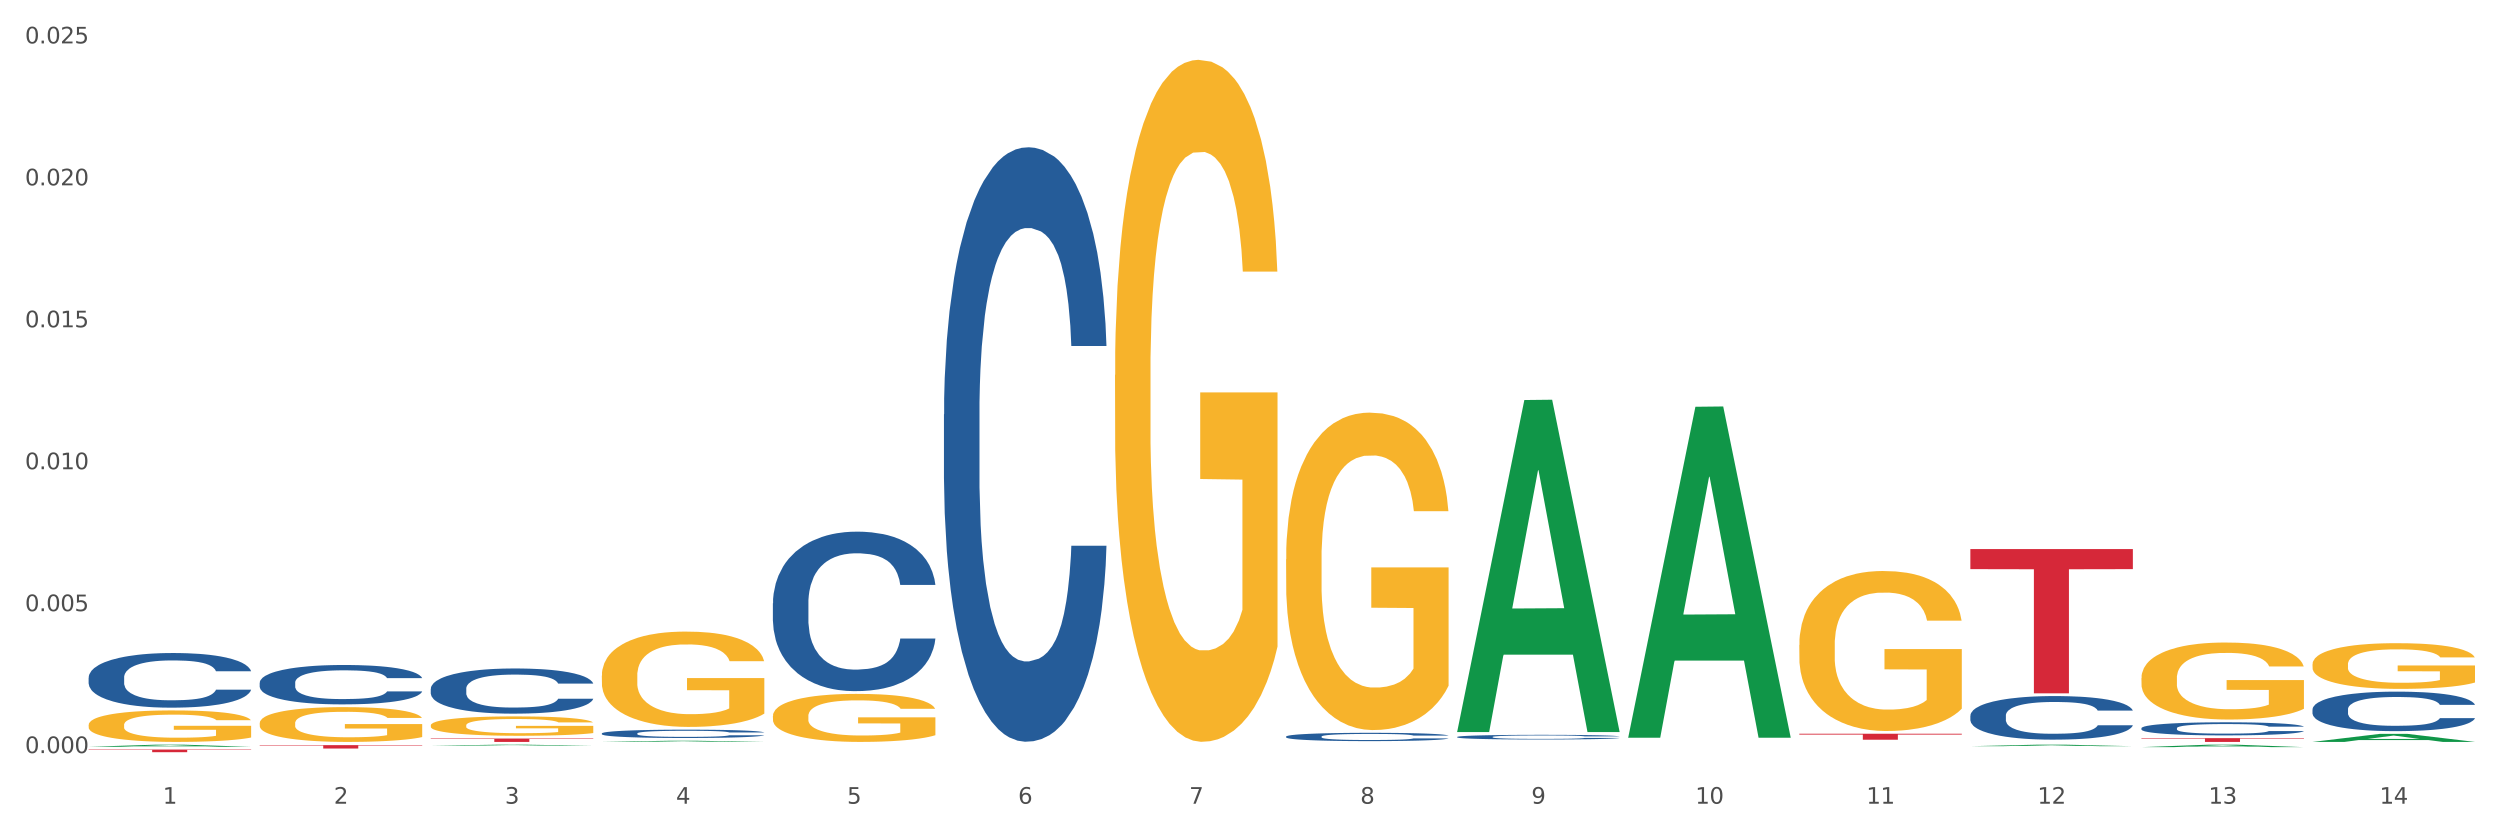 <?xml version="1.0" encoding="utf-8" standalone="no"?>
<!DOCTYPE svg PUBLIC "-//W3C//DTD SVG 1.1//EN"
  "http://www.w3.org/Graphics/SVG/1.1/DTD/svg11.dtd">
<svg xmlns:xlink="http://www.w3.org/1999/xlink" width="1080pt" height="360pt" viewBox="0 0 1080 360" xmlns="http://www.w3.org/2000/svg" version="1.1">
 <rect x="0" y="0" width="1080" height="360" fill="#333333" stroke="none"/>
 <defs>
  <style type="text/css">*{stroke-linejoin: round; stroke-linecap: butt}</style>
 </defs>
 <g id="figure_1">
  <g id="patch_1">
   <path d="M 0 360 
L 1080 360 
L 1080 0 
L 0 0 
z
" style="fill: #ffffff; stroke: #ffffff; stroke-linejoin: miter"/>
  </g>
  <g id="axes_1">
   <g id="matplotlib.axis_1">
    <g id="xtick_1">
     <g id="text_1">
      <!-- 1 -->
      <g style="fill: #4d4d4d" transform="translate(70.332 347.204) scale(0.096 -0.096)">
       <defs>
        <path id="DejaVuSans-31" d="M 794 531 
L 1825 531 
L 1825 4091 
L 703 3866 
L 703 4441 
L 1819 4666 
L 2450 4666 
L 2450 531 
L 3481 531 
L 3481 0 
L 794 0 
L 794 531 
z
" transform="scale(0.016)"/>
       </defs>
       <use xlink:href="#DejaVuSans-31"/>
      </g>
     </g>
    </g>
    <g id="xtick_2">
     <g id="text_2">
      <!-- 2 -->
      <g style="fill: #4d4d4d" transform="translate(144.233 347.204) scale(0.096 -0.096)">
       <defs>
        <path id="DejaVuSans-32" d="M 1228 531 
L 3431 531 
L 3431 0 
L 469 0 
L 469 531 
Q 828 903 1448 1529 
Q 2069 2156 2228 2338 
Q 2531 2678 2651 2914 
Q 2772 3150 2772 3378 
Q 2772 3750 2511 3984 
Q 2250 4219 1831 4219 
Q 1534 4219 1204 4116 
Q 875 4013 500 3803 
L 500 4441 
Q 881 4594 1212 4672 
Q 1544 4750 1819 4750 
Q 2544 4750 2975 4387 
Q 3406 4025 3406 3419 
Q 3406 3131 3298 2873 
Q 3191 2616 2906 2266 
Q 2828 2175 2409 1742 
Q 1991 1309 1228 531 
z
" transform="scale(0.016)"/>
       </defs>
       <use xlink:href="#DejaVuSans-32"/>
      </g>
     </g>
    </g>
    <g id="xtick_3">
     <g id="text_3">
      <!-- 3 -->
      <g style="fill: #4d4d4d" transform="translate(218.134 347.204) scale(0.096 -0.096)">
       <defs>
        <path id="DejaVuSans-33" d="M 2597 2516 
Q 3050 2419 3304 2112 
Q 3559 1806 3559 1356 
Q 3559 666 3084 287 
Q 2609 -91 1734 -91 
Q 1441 -91 1130 -33 
Q 819 25 488 141 
L 488 750 
Q 750 597 1062 519 
Q 1375 441 1716 441 
Q 2309 441 2620 675 
Q 2931 909 2931 1356 
Q 2931 1769 2642 2001 
Q 2353 2234 1838 2234 
L 1294 2234 
L 1294 2753 
L 1863 2753 
Q 2328 2753 2575 2939 
Q 2822 3125 2822 3475 
Q 2822 3834 2567 4026 
Q 2313 4219 1838 4219 
Q 1578 4219 1281 4162 
Q 984 4106 628 3988 
L 628 4550 
Q 988 4650 1302 4700 
Q 1616 4750 1894 4750 
Q 2613 4750 3031 4423 
Q 3450 4097 3450 3541 
Q 3450 3153 3228 2886 
Q 3006 2619 2597 2516 
z
" transform="scale(0.016)"/>
       </defs>
       <use xlink:href="#DejaVuSans-33"/>
      </g>
     </g>
    </g>
    <g id="xtick_4">
     <g id="text_4">
      <!-- 4 -->
      <g style="fill: #4d4d4d" transform="translate(292.034 347.204) scale(0.096 -0.096)">
       <defs>
        <path id="DejaVuSans-34" d="M 2419 4116 
L 825 1625 
L 2419 1625 
L 2419 4116 
z
M 2253 4666 
L 3047 4666 
L 3047 1625 
L 3713 1625 
L 3713 1100 
L 3047 1100 
L 3047 0 
L 2419 0 
L 2419 1100 
L 313 1100 
L 313 1709 
L 2253 4666 
z
" transform="scale(0.016)"/>
       </defs>
       <use xlink:href="#DejaVuSans-34"/>
      </g>
     </g>
    </g>
    <g id="xtick_5">
     <g id="text_5">
      <!-- 5 -->
      <g style="fill: #4d4d4d" transform="translate(365.935 347.204) scale(0.096 -0.096)">
       <defs>
        <path id="DejaVuSans-35" d="M 691 4666 
L 3169 4666 
L 3169 4134 
L 1269 4134 
L 1269 2991 
Q 1406 3038 1543 3061 
Q 1681 3084 1819 3084 
Q 2600 3084 3056 2656 
Q 3513 2228 3513 1497 
Q 3513 744 3044 326 
Q 2575 -91 1722 -91 
Q 1428 -91 1123 -41 
Q 819 9 494 109 
L 494 744 
Q 775 591 1075 516 
Q 1375 441 1709 441 
Q 2250 441 2565 725 
Q 2881 1009 2881 1497 
Q 2881 1984 2565 2268 
Q 2250 2553 1709 2553 
Q 1456 2553 1204 2497 
Q 953 2441 691 2322 
L 691 4666 
z
" transform="scale(0.016)"/>
       </defs>
       <use xlink:href="#DejaVuSans-35"/>
      </g>
     </g>
    </g>
    <g id="xtick_6">
     <g id="text_6">
      <!-- 6 -->
      <g style="fill: #4d4d4d" transform="translate(439.836 347.204) scale(0.096 -0.096)">
       <defs>
        <path id="DejaVuSans-36" d="M 2113 2584 
Q 1688 2584 1439 2293 
Q 1191 2003 1191 1497 
Q 1191 994 1439 701 
Q 1688 409 2113 409 
Q 2538 409 2786 701 
Q 3034 994 3034 1497 
Q 3034 2003 2786 2293 
Q 2538 2584 2113 2584 
z
M 3366 4563 
L 3366 3988 
Q 3128 4100 2886 4159 
Q 2644 4219 2406 4219 
Q 1781 4219 1451 3797 
Q 1122 3375 1075 2522 
Q 1259 2794 1537 2939 
Q 1816 3084 2150 3084 
Q 2853 3084 3261 2657 
Q 3669 2231 3669 1497 
Q 3669 778 3244 343 
Q 2819 -91 2113 -91 
Q 1303 -91 875 529 
Q 447 1150 447 2328 
Q 447 3434 972 4092 
Q 1497 4750 2381 4750 
Q 2619 4750 2861 4703 
Q 3103 4656 3366 4563 
z
" transform="scale(0.016)"/>
       </defs>
       <use xlink:href="#DejaVuSans-36"/>
      </g>
     </g>
    </g>
    <g id="xtick_7">
     <g id="text_7">
      <!-- 7 -->
      <g style="fill: #4d4d4d" transform="translate(513.737 347.204) scale(0.096 -0.096)">
       <defs>
        <path id="DejaVuSans-37" d="M 525 4666 
L 3525 4666 
L 3525 4397 
L 1831 0 
L 1172 0 
L 2766 4134 
L 525 4134 
L 525 4666 
z
" transform="scale(0.016)"/>
       </defs>
       <use xlink:href="#DejaVuSans-37"/>
      </g>
     </g>
    </g>
    <g id="xtick_8">
     <g id="text_8">
      <!-- 8 -->
      <g style="fill: #4d4d4d" transform="translate(587.638 347.204) scale(0.096 -0.096)">
       <defs>
        <path id="DejaVuSans-38" d="M 2034 2216 
Q 1584 2216 1326 1975 
Q 1069 1734 1069 1313 
Q 1069 891 1326 650 
Q 1584 409 2034 409 
Q 2484 409 2743 651 
Q 3003 894 3003 1313 
Q 3003 1734 2745 1975 
Q 2488 2216 2034 2216 
z
M 1403 2484 
Q 997 2584 770 2862 
Q 544 3141 544 3541 
Q 544 4100 942 4425 
Q 1341 4750 2034 4750 
Q 2731 4750 3128 4425 
Q 3525 4100 3525 3541 
Q 3525 3141 3298 2862 
Q 3072 2584 2669 2484 
Q 3125 2378 3379 2068 
Q 3634 1759 3634 1313 
Q 3634 634 3220 271 
Q 2806 -91 2034 -91 
Q 1263 -91 848 271 
Q 434 634 434 1313 
Q 434 1759 690 2068 
Q 947 2378 1403 2484 
z
M 1172 3481 
Q 1172 3119 1398 2916 
Q 1625 2713 2034 2713 
Q 2441 2713 2670 2916 
Q 2900 3119 2900 3481 
Q 2900 3844 2670 4047 
Q 2441 4250 2034 4250 
Q 1625 4250 1398 4047 
Q 1172 3844 1172 3481 
z
" transform="scale(0.016)"/>
       </defs>
       <use xlink:href="#DejaVuSans-38"/>
      </g>
     </g>
    </g>
    <g id="xtick_9">
     <g id="text_9">
      <!-- 9 -->
      <g style="fill: #4d4d4d" transform="translate(661.539 347.204) scale(0.096 -0.096)">
       <defs>
        <path id="DejaVuSans-39" d="M 703 97 
L 703 672 
Q 941 559 1184 500 
Q 1428 441 1663 441 
Q 2288 441 2617 861 
Q 2947 1281 2994 2138 
Q 2813 1869 2534 1725 
Q 2256 1581 1919 1581 
Q 1219 1581 811 2004 
Q 403 2428 403 3163 
Q 403 3881 828 4315 
Q 1253 4750 1959 4750 
Q 2769 4750 3195 4129 
Q 3622 3509 3622 2328 
Q 3622 1225 3098 567 
Q 2575 -91 1691 -91 
Q 1453 -91 1209 -44 
Q 966 3 703 97 
z
M 1959 2075 
Q 2384 2075 2632 2365 
Q 2881 2656 2881 3163 
Q 2881 3666 2632 3958 
Q 2384 4250 1959 4250 
Q 1534 4250 1286 3958 
Q 1038 3666 1038 3163 
Q 1038 2656 1286 2365 
Q 1534 2075 1959 2075 
z
" transform="scale(0.016)"/>
       </defs>
       <use xlink:href="#DejaVuSans-39"/>
      </g>
     </g>
    </g>
    <g id="xtick_10">
     <g id="text_10">
      <!-- 10 -->
      <g style="fill: #4d4d4d" transform="translate(732.386 347.204) scale(0.096 -0.096)">
       <defs>
        <path id="DejaVuSans-30" d="M 2034 4250 
Q 1547 4250 1301 3770 
Q 1056 3291 1056 2328 
Q 1056 1369 1301 889 
Q 1547 409 2034 409 
Q 2525 409 2770 889 
Q 3016 1369 3016 2328 
Q 3016 3291 2770 3770 
Q 2525 4250 2034 4250 
z
M 2034 4750 
Q 2819 4750 3233 4129 
Q 3647 3509 3647 2328 
Q 3647 1150 3233 529 
Q 2819 -91 2034 -91 
Q 1250 -91 836 529 
Q 422 1150 422 2328 
Q 422 3509 836 4129 
Q 1250 4750 2034 4750 
z
" transform="scale(0.016)"/>
       </defs>
       <use xlink:href="#DejaVuSans-31"/>
       <use xlink:href="#DejaVuSans-30" transform="translate(63.623 0)"/>
      </g>
     </g>
    </g>
    <g id="xtick_11">
     <g id="text_11">
      <!-- 11 -->
      <g style="fill: #4d4d4d" transform="translate(806.287 347.204) scale(0.096 -0.096)">
       <use xlink:href="#DejaVuSans-31"/>
       <use xlink:href="#DejaVuSans-31" transform="translate(63.623 0)"/>
      </g>
     </g>
    </g>
    <g id="xtick_12">
     <g id="text_12">
      <!-- 12 -->
      <g style="fill: #4d4d4d" transform="translate(880.187 347.204) scale(0.096 -0.096)">
       <use xlink:href="#DejaVuSans-31"/>
       <use xlink:href="#DejaVuSans-32" transform="translate(63.623 0)"/>
      </g>
     </g>
    </g>
    <g id="xtick_13">
     <g id="text_13">
      <!-- 13 -->
      <g style="fill: #4d4d4d" transform="translate(954.088 347.204) scale(0.096 -0.096)">
       <use xlink:href="#DejaVuSans-31"/>
       <use xlink:href="#DejaVuSans-33" transform="translate(63.623 0)"/>
      </g>
     </g>
    </g>
    <g id="xtick_14">
     <g id="text_14">
      <!-- 14 -->
      <g style="fill: #4d4d4d" transform="translate(1027.989 347.204) scale(0.096 -0.096)">
       <use xlink:href="#DejaVuSans-31"/>
       <use xlink:href="#DejaVuSans-34" transform="translate(63.623 0)"/>
      </g>
     </g>
    </g>
    <g id="xtick_15"/>
    <g id="xtick_16"/>
    <g id="xtick_17"/>
    <g id="xtick_18"/>
    <g id="xtick_19"/>
    <g id="xtick_20"/>
    <g id="xtick_21"/>
    <g id="xtick_22"/>
    <g id="xtick_23"/>
    <g id="xtick_24"/>
    <g id="xtick_25"/>
    <g id="xtick_26"/>
    <g id="xtick_27"/>
   </g>
   <g id="matplotlib.axis_2">
    <g id="ytick_1">
     <g id="text_15">
      <!-- 0.000 -->
      <g style="fill: #4d4d4d" transform="translate(10.8 325.34) scale(0.096 -0.096)">
       <defs>
        <path id="DejaVuSans-2e" d="M 684 794 
L 1344 794 
L 1344 0 
L 684 0 
L 684 794 
z
" transform="scale(0.016)"/>
       </defs>
       <use xlink:href="#DejaVuSans-30"/>
       <use xlink:href="#DejaVuSans-2e" transform="translate(63.623 0)"/>
       <use xlink:href="#DejaVuSans-30" transform="translate(95.41 0)"/>
       <use xlink:href="#DejaVuSans-30" transform="translate(159.033 0)"/>
       <use xlink:href="#DejaVuSans-30" transform="translate(222.656 0)"/>
      </g>
     </g>
    </g>
    <g id="ytick_2">
     <g id="text_16">
      <!-- 0.005 -->
      <g style="fill: #4d4d4d" transform="translate(10.8 264.024) scale(0.096 -0.096)">
       <use xlink:href="#DejaVuSans-30"/>
       <use xlink:href="#DejaVuSans-2e" transform="translate(63.623 0)"/>
       <use xlink:href="#DejaVuSans-30" transform="translate(95.41 0)"/>
       <use xlink:href="#DejaVuSans-30" transform="translate(159.033 0)"/>
       <use xlink:href="#DejaVuSans-35" transform="translate(222.656 0)"/>
      </g>
     </g>
    </g>
    <g id="ytick_3">
     <g id="text_17">
      <!-- 0.010 -->
      <g style="fill: #4d4d4d" transform="translate(10.8 202.709) scale(0.096 -0.096)">
       <use xlink:href="#DejaVuSans-30"/>
       <use xlink:href="#DejaVuSans-2e" transform="translate(63.623 0)"/>
       <use xlink:href="#DejaVuSans-30" transform="translate(95.41 0)"/>
       <use xlink:href="#DejaVuSans-31" transform="translate(159.033 0)"/>
       <use xlink:href="#DejaVuSans-30" transform="translate(222.656 0)"/>
      </g>
     </g>
    </g>
    <g id="ytick_4">
     <g id="text_18">
      <!-- 0.015 -->
      <g style="fill: #4d4d4d" transform="translate(10.8 141.393) scale(0.096 -0.096)">
       <use xlink:href="#DejaVuSans-30"/>
       <use xlink:href="#DejaVuSans-2e" transform="translate(63.623 0)"/>
       <use xlink:href="#DejaVuSans-30" transform="translate(95.41 0)"/>
       <use xlink:href="#DejaVuSans-31" transform="translate(159.033 0)"/>
       <use xlink:href="#DejaVuSans-35" transform="translate(222.656 0)"/>
      </g>
     </g>
    </g>
    <g id="ytick_5">
     <g id="text_19">
      <!-- 0.020 -->
      <g style="fill: #4d4d4d" transform="translate(10.8 80.077) scale(0.096 -0.096)">
       <use xlink:href="#DejaVuSans-30"/>
       <use xlink:href="#DejaVuSans-2e" transform="translate(63.623 0)"/>
       <use xlink:href="#DejaVuSans-30" transform="translate(95.41 0)"/>
       <use xlink:href="#DejaVuSans-32" transform="translate(159.033 0)"/>
       <use xlink:href="#DejaVuSans-30" transform="translate(222.656 0)"/>
      </g>
     </g>
    </g>
    <g id="ytick_6">
     <g id="text_20">
      <!-- 0.025 -->
      <g style="fill: #4d4d4d" transform="translate(10.8 18.761) scale(0.096 -0.096)">
       <use xlink:href="#DejaVuSans-30"/>
       <use xlink:href="#DejaVuSans-2e" transform="translate(63.623 0)"/>
       <use xlink:href="#DejaVuSans-30" transform="translate(95.41 0)"/>
       <use xlink:href="#DejaVuSans-32" transform="translate(159.033 0)"/>
       <use xlink:href="#DejaVuSans-35" transform="translate(222.656 0)"/>
      </g>
     </g>
    </g>
    <g id="ytick_7"/>
    <g id="ytick_8"/>
    <g id="ytick_9"/>
    <g id="ytick_10"/>
    <g id="ytick_11"/>
   </g>
   <g id="PolyCollection_1">
    <path d="M 38.283 322.616 
L 38.355 322.615 
L 67.306 321.694 
L 79.321 321.693 
L 108.489 322.618 
L 94.592 322.618 
L 88.296 322.403 
L 58.404 322.403 
L 58.187 322.406 
L 52.107 322.618 
L 38.283 322.618 
L 38.283 322.616 
L 62.167 322.274 
L 84.532 322.273 
L 73.458 321.89 
L 73.314 321.888 
L 73.169 321.891 
L 62.095 322.273 
L 62.167 322.274 
L 38.283 322.616 
z
" clip-path="url(#pd8408cb745)" style="fill: #109648"/>
    <path d="M 925.093 292.946 
L 925.176 292.915 
L 925.176 291.821 
L 925.342 290.879 
L 926.171 288.6 
L 927.414 286.716 
L 928.326 285.713 
L 929.238 284.893 
L 930.315 284.072 
L 931.641 283.221 
L 934.045 281.975 
L 935.537 281.337 
L 937.361 280.668 
L 940.676 279.696 
L 943.08 279.149 
L 945.567 278.693 
L 949.628 278.146 
L 952.28 277.903 
L 955.099 277.721 
L 958.497 277.599 
L 961.067 277.569 
L 966.703 277.66 
L 971.51 277.933 
L 973.831 278.146 
L 976.815 278.511 
L 978.39 278.754 
L 980.96 279.24 
L 983.612 279.878 
L 985.436 280.425 
L 988.171 281.459 
L 990.243 282.492 
L 992.149 283.768 
L 993.144 284.649 
L 993.89 285.47 
L 994.553 286.412 
L 995.216 287.901 
L 980.296 287.901 
L 979.716 286.837 
L 978.805 285.835 
L 977.478 284.862 
L 976.318 284.254 
L 974.329 283.495 
L 972.505 283.008 
L 970.599 282.644 
L 968.278 282.34 
L 966.454 282.188 
L 963.885 282.066 
L 958.829 282.097 
L 955.43 282.34 
L 953.109 282.644 
L 951.617 282.917 
L 950.291 283.221 
L 948.799 283.647 
L 947.059 284.285 
L 945.815 284.862 
L 944.572 285.592 
L 943.577 286.321 
L 942.665 287.172 
L 941.92 288.083 
L 941.339 289.026 
L 940.842 290.18 
L 940.428 292.095 
L 940.428 296.258 
L 940.593 297.2 
L 941.008 298.446 
L 941.505 299.388 
L 942.334 300.513 
L 943.08 301.273 
L 944.489 302.367 
L 946.064 303.278 
L 947.307 303.856 
L 948.551 304.342 
L 950.706 305.011 
L 953.109 305.558 
L 955.182 305.892 
L 958 306.196 
L 959.906 306.317 
L 961.564 306.378 
L 965.625 306.378 
L 968.526 306.287 
L 971.759 306.074 
L 974.246 305.801 
L 976.318 305.466 
L 978.639 304.919 
L 980.131 304.403 
L 980.131 298.051 
L 961.895 298.021 
L 961.895 293.797 
L 995.299 293.797 
L 995.299 306.196 
L 993.89 306.834 
L 992.315 307.411 
L 990.657 307.928 
L 988.171 308.566 
L 985.187 309.174 
L 982.534 309.599 
L 979.716 309.964 
L 976.401 310.298 
L 972.091 310.602 
L 969.438 310.724 
L 966.123 310.815 
L 962.227 310.845 
L 958.829 310.785 
L 955.513 310.633 
L 952.032 310.359 
L 948.633 309.964 
L 946.064 309.569 
L 943.494 309.083 
L 940.759 308.445 
L 938.604 307.837 
L 936.946 307.29 
L 935.123 306.591 
L 933.133 305.679 
L 931.641 304.859 
L 930.315 304.008 
L 928.906 302.914 
L 927.912 301.972 
L 926.917 300.786 
L 926.337 299.905 
L 925.674 298.538 
L 925.176 296.623 
L 925.093 292.946 
z
" clip-path="url(#pd8408cb745)" style="fill: #f7b32b"/>
    <path d="M 777.292 278.617 
L 777.374 278.554 
L 777.374 276.281 
L 777.54 274.324 
L 778.369 269.589 
L 779.612 265.675 
L 780.524 263.592 
L 781.436 261.887 
L 782.514 260.183 
L 783.84 258.415 
L 786.243 255.827 
L 787.735 254.501 
L 789.559 253.112 
L 792.874 251.092 
L 795.278 249.955 
L 797.765 249.008 
L 801.826 247.872 
L 804.479 247.367 
L 807.297 246.988 
L 810.695 246.736 
L 813.265 246.673 
L 818.901 246.862 
L 823.709 247.43 
L 826.03 247.872 
L 829.013 248.63 
L 830.588 249.135 
L 833.158 250.145 
L 835.81 251.471 
L 837.634 252.607 
L 840.369 254.753 
L 842.441 256.9 
L 844.348 259.551 
L 845.342 261.382 
L 846.088 263.087 
L 846.751 265.044 
L 847.415 268.137 
L 832.495 268.137 
L 831.915 265.927 
L 831.003 263.844 
L 829.677 261.824 
L 828.516 260.561 
L 826.527 258.983 
L 824.703 257.973 
L 822.797 257.215 
L 820.476 256.584 
L 818.653 256.268 
L 816.083 256.016 
L 811.027 256.079 
L 807.628 256.584 
L 805.308 257.215 
L 803.816 257.784 
L 802.489 258.415 
L 800.997 259.299 
L 799.257 260.624 
L 798.014 261.824 
L 796.77 263.339 
L 795.776 264.854 
L 794.864 266.622 
L 794.118 268.516 
L 793.538 270.473 
L 793.04 272.872 
L 792.626 276.849 
L 792.626 285.498 
L 792.792 287.455 
L 793.206 290.043 
L 793.703 292 
L 794.532 294.336 
L 795.278 295.915 
L 796.687 298.187 
L 798.262 300.081 
L 799.505 301.281 
L 800.749 302.291 
L 802.904 303.68 
L 805.308 304.816 
L 807.38 305.51 
L 810.198 306.142 
L 812.104 306.394 
L 813.762 306.52 
L 817.824 306.52 
L 820.725 306.331 
L 823.957 305.889 
L 826.444 305.321 
L 828.516 304.627 
L 830.837 303.49 
L 832.329 302.417 
L 832.329 289.223 
L 814.094 289.16 
L 814.094 280.384 
L 847.497 280.384 
L 847.497 306.142 
L 846.088 307.467 
L 844.513 308.667 
L 842.856 309.74 
L 840.369 311.066 
L 837.385 312.329 
L 834.733 313.212 
L 831.915 313.97 
L 828.599 314.664 
L 824.289 315.296 
L 821.636 315.548 
L 818.321 315.738 
L 814.425 315.801 
L 811.027 315.674 
L 807.711 315.359 
L 804.23 314.791 
L 800.832 313.97 
L 798.262 313.149 
L 795.693 312.139 
L 792.957 310.813 
L 790.802 309.551 
L 789.145 308.414 
L 787.321 306.962 
L 785.332 305.068 
L 783.84 303.364 
L 782.514 301.596 
L 781.104 299.324 
L 780.11 297.367 
L 779.115 294.904 
L 778.535 293.074 
L 777.872 290.233 
L 777.374 286.256 
L 777.292 278.617 
z
" clip-path="url(#pd8408cb745)" style="fill: #f7b32b"/>
    <path d="M 555.589 241.621 
L 555.672 241.496 
L 555.672 236.987 
L 555.838 233.104 
L 556.667 223.711 
L 557.91 215.946 
L 558.822 211.812 
L 559.733 208.431 
L 560.811 205.049 
L 562.137 201.542 
L 564.541 196.407 
L 566.033 193.777 
L 567.856 191.022 
L 571.172 187.014 
L 573.576 184.759 
L 576.062 182.881 
L 580.124 180.626 
L 582.776 179.624 
L 585.594 178.873 
L 588.993 178.372 
L 591.562 178.247 
L 597.199 178.622 
L 602.006 179.749 
L 604.327 180.626 
L 607.311 182.129 
L 608.886 183.131 
L 611.455 185.135 
L 614.108 187.765 
L 615.931 190.02 
L 618.667 194.278 
L 620.739 198.536 
L 622.645 203.797 
L 623.64 207.429 
L 624.386 210.81 
L 625.049 214.693 
L 625.712 220.83 
L 610.792 220.83 
L 610.212 216.446 
L 609.3 212.313 
L 607.974 208.306 
L 606.814 205.801 
L 604.824 202.669 
L 603.001 200.666 
L 601.094 199.163 
L 598.773 197.91 
L 596.95 197.284 
L 594.38 196.783 
L 589.324 196.908 
L 585.926 197.91 
L 583.605 199.163 
L 582.113 200.29 
L 580.787 201.542 
L 579.295 203.296 
L 577.554 205.926 
L 576.311 208.306 
L 575.068 211.311 
L 574.073 214.317 
L 573.161 217.824 
L 572.415 221.582 
L 571.835 225.464 
L 571.338 230.224 
L 570.923 238.114 
L 570.923 255.273 
L 571.089 259.155 
L 571.503 264.29 
L 572.001 268.173 
L 572.83 272.807 
L 573.576 275.938 
L 574.985 280.447 
L 576.56 284.204 
L 577.803 286.584 
L 579.046 288.588 
L 581.201 291.343 
L 583.605 293.598 
L 585.677 294.976 
L 588.495 296.228 
L 590.402 296.729 
L 592.06 296.98 
L 596.121 296.98 
L 599.022 296.604 
L 602.255 295.727 
L 604.741 294.6 
L 606.814 293.222 
L 609.134 290.968 
L 610.626 288.839 
L 610.626 262.662 
L 592.391 262.537 
L 592.391 245.128 
L 625.795 245.128 
L 625.795 296.228 
L 624.386 298.858 
L 622.811 301.238 
L 621.153 303.367 
L 618.667 305.997 
L 615.683 308.502 
L 613.03 310.256 
L 610.212 311.759 
L 606.896 313.136 
L 602.586 314.389 
L 599.934 314.89 
L 596.618 315.265 
L 592.723 315.391 
L 589.324 315.14 
L 586.009 314.514 
L 582.527 313.387 
L 579.129 311.759 
L 576.56 310.13 
L 573.99 308.126 
L 571.255 305.496 
L 569.1 302.991 
L 567.442 300.737 
L 565.618 297.856 
L 563.629 294.099 
L 562.137 290.717 
L 560.811 287.21 
L 559.402 282.702 
L 558.407 278.819 
L 557.413 273.934 
L 556.832 270.302 
L 556.169 264.666 
L 555.672 256.776 
L 555.589 241.621 
z
" clip-path="url(#pd8408cb745)" style="fill: #f7b32b"/>
    <path d="M 998.994 286.979 
L 999.077 286.961 
L 999.077 286.312 
L 999.243 285.753 
L 1000.072 284.4 
L 1001.315 283.282 
L 1002.227 282.687 
L 1003.139 282.2 
L 1004.216 281.713 
L 1005.542 281.208 
L 1007.946 280.469 
L 1009.438 280.09 
L 1011.262 279.693 
L 1014.577 279.116 
L 1016.981 278.792 
L 1019.467 278.521 
L 1023.529 278.196 
L 1026.181 278.052 
L 1029 277.944 
L 1032.398 277.872 
L 1034.967 277.854 
L 1040.604 277.908 
L 1045.411 278.07 
L 1047.732 278.196 
L 1050.716 278.413 
L 1052.291 278.557 
L 1054.86 278.846 
L 1057.513 279.224 
L 1059.336 279.549 
L 1062.072 280.162 
L 1064.144 280.775 
L 1066.05 281.533 
L 1067.045 282.056 
L 1067.791 282.543 
L 1068.454 283.102 
L 1069.117 283.986 
L 1054.197 283.986 
L 1053.617 283.354 
L 1052.705 282.759 
L 1051.379 282.182 
L 1050.219 281.821 
L 1048.229 281.371 
L 1046.406 281.082 
L 1044.499 280.866 
L 1042.179 280.685 
L 1040.355 280.595 
L 1037.786 280.523 
L 1032.729 280.541 
L 1029.331 280.685 
L 1027.01 280.866 
L 1025.518 281.028 
L 1024.192 281.208 
L 1022.7 281.461 
L 1020.959 281.839 
L 1019.716 282.182 
L 1018.473 282.615 
L 1017.478 283.048 
L 1016.566 283.553 
L 1015.82 284.094 
L 1015.24 284.653 
L 1014.743 285.338 
L 1014.328 286.474 
L 1014.328 288.945 
L 1014.494 289.504 
L 1014.909 290.243 
L 1015.406 290.803 
L 1016.235 291.47 
L 1016.981 291.921 
L 1018.39 292.57 
L 1019.965 293.111 
L 1021.208 293.454 
L 1022.451 293.742 
L 1024.606 294.139 
L 1027.01 294.464 
L 1029.082 294.662 
L 1031.901 294.842 
L 1033.807 294.914 
L 1035.465 294.95 
L 1039.526 294.95 
L 1042.427 294.896 
L 1045.66 294.77 
L 1048.147 294.608 
L 1050.219 294.409 
L 1052.54 294.085 
L 1054.032 293.778 
L 1054.032 290.009 
L 1035.796 289.991 
L 1035.796 287.484 
L 1069.2 287.484 
L 1069.2 294.842 
L 1067.791 295.221 
L 1066.216 295.564 
L 1064.558 295.87 
L 1062.072 296.249 
L 1059.088 296.61 
L 1056.435 296.862 
L 1053.617 297.079 
L 1050.302 297.277 
L 1045.991 297.457 
L 1043.339 297.529 
L 1040.024 297.584 
L 1036.128 297.602 
L 1032.729 297.565 
L 1029.414 297.475 
L 1025.933 297.313 
L 1022.534 297.079 
L 1019.965 296.844 
L 1017.395 296.556 
L 1014.66 296.177 
L 1012.505 295.816 
L 1010.847 295.492 
L 1009.024 295.077 
L 1007.034 294.536 
L 1005.542 294.049 
L 1004.216 293.544 
L 1002.807 292.895 
L 1001.812 292.335 
L 1000.818 291.632 
L 1000.237 291.109 
L 999.574 290.298 
L 999.077 289.161 
L 998.994 286.979 
z
" clip-path="url(#pd8408cb745)" style="fill: #f7b32b"/>
    <path d="M 481.688 161.989 
L 481.771 161.72 
L 481.771 152.033 
L 481.937 143.692 
L 482.766 123.512 
L 484.009 106.829 
L 484.921 97.95 
L 485.833 90.685 
L 486.91 83.42 
L 488.236 75.886 
L 490.64 64.854 
L 492.132 59.204 
L 493.956 53.284 
L 497.271 44.674 
L 499.675 39.831 
L 502.161 35.794 
L 506.223 30.951 
L 508.875 28.799 
L 511.693 27.184 
L 515.092 26.108 
L 517.661 25.839 
L 523.298 26.646 
L 528.105 29.068 
L 530.426 30.951 
L 533.41 34.18 
L 534.985 36.333 
L 537.554 40.638 
L 540.207 46.288 
L 542.03 51.132 
L 544.766 60.28 
L 546.838 69.428 
L 548.744 80.729 
L 549.739 88.532 
L 550.485 95.797 
L 551.148 104.139 
L 551.811 117.323 
L 536.891 117.323 
L 536.311 107.906 
L 535.399 99.026 
L 534.073 90.416 
L 532.913 85.034 
L 530.923 78.308 
L 529.1 74.003 
L 527.193 70.774 
L 524.873 68.083 
L 523.049 66.738 
L 520.48 65.661 
L 515.423 65.93 
L 512.025 68.083 
L 509.704 70.774 
L 508.212 73.195 
L 506.886 75.886 
L 505.394 79.653 
L 503.653 85.304 
L 502.41 90.416 
L 501.167 96.874 
L 500.172 103.331 
L 499.26 110.865 
L 498.514 118.937 
L 497.934 127.279 
L 497.437 137.503 
L 497.022 154.455 
L 497.022 191.318 
L 497.188 199.659 
L 497.603 210.691 
L 498.1 219.032 
L 498.929 228.988 
L 499.675 235.714 
L 501.084 245.401 
L 502.659 253.473 
L 503.902 258.585 
L 505.145 262.891 
L 507.3 268.81 
L 509.704 273.653 
L 511.776 276.613 
L 514.595 279.304 
L 516.501 280.38 
L 518.159 280.918 
L 522.22 280.918 
L 525.121 280.111 
L 528.354 278.228 
L 530.841 275.806 
L 532.913 272.846 
L 535.234 268.003 
L 536.726 263.429 
L 536.726 207.193 
L 518.49 206.924 
L 518.49 169.523 
L 551.894 169.523 
L 551.894 279.304 
L 550.485 284.954 
L 548.91 290.067 
L 547.252 294.641 
L 544.766 300.291 
L 541.782 305.673 
L 539.129 309.44 
L 536.311 312.669 
L 532.996 315.629 
L 528.685 318.319 
L 526.033 319.396 
L 522.718 320.203 
L 518.822 320.472 
L 515.423 319.934 
L 512.108 318.588 
L 508.627 316.167 
L 505.228 312.669 
L 502.659 309.171 
L 500.089 304.866 
L 497.354 299.215 
L 495.199 293.834 
L 493.541 288.99 
L 491.718 282.802 
L 489.728 274.73 
L 488.236 267.465 
L 486.91 259.931 
L 485.501 250.244 
L 484.506 241.903 
L 483.512 231.409 
L 482.931 223.606 
L 482.268 211.498 
L 481.771 194.546 
L 481.688 161.989 
z
" clip-path="url(#pd8408cb745)" style="fill: #f7b32b"/>
    <path d="M 259.986 291.878 
L 260.068 291.84 
L 260.068 290.486 
L 260.234 289.32 
L 261.063 286.499 
L 262.306 284.168 
L 263.218 282.926 
L 264.13 281.911 
L 265.208 280.895 
L 266.534 279.842 
L 268.937 278.3 
L 270.429 277.51 
L 272.253 276.683 
L 275.568 275.479 
L 277.972 274.802 
L 280.459 274.238 
L 284.52 273.561 
L 287.173 273.26 
L 289.991 273.035 
L 293.389 272.884 
L 295.959 272.847 
L 301.595 272.959 
L 306.403 273.298 
L 308.724 273.561 
L 311.707 274.013 
L 313.282 274.313 
L 315.852 274.915 
L 318.504 275.705 
L 320.328 276.382 
L 323.063 277.661 
L 325.135 278.94 
L 327.042 280.519 
L 328.036 281.61 
L 328.782 282.626 
L 329.445 283.791 
L 330.109 285.634 
L 315.189 285.634 
L 314.609 284.318 
L 313.697 283.077 
L 312.371 281.873 
L 311.21 281.121 
L 309.221 280.181 
L 307.397 279.579 
L 305.491 279.128 
L 303.17 278.752 
L 301.347 278.564 
L 298.777 278.413 
L 293.721 278.451 
L 290.322 278.752 
L 288.002 279.128 
L 286.51 279.466 
L 285.183 279.842 
L 283.691 280.369 
L 281.951 281.159 
L 280.707 281.873 
L 279.464 282.776 
L 278.47 283.679 
L 277.558 284.732 
L 276.812 285.86 
L 276.232 287.026 
L 275.734 288.455 
L 275.32 290.825 
L 275.32 295.977 
L 275.486 297.143 
L 275.9 298.685 
L 276.397 299.851 
L 277.226 301.243 
L 277.972 302.183 
L 279.381 303.537 
L 280.956 304.666 
L 282.199 305.38 
L 283.443 305.982 
L 285.598 306.809 
L 288.002 307.486 
L 290.074 307.9 
L 292.892 308.276 
L 294.798 308.427 
L 296.456 308.502 
L 300.518 308.502 
L 303.419 308.389 
L 306.651 308.126 
L 309.138 307.787 
L 311.21 307.374 
L 313.531 306.697 
L 315.023 306.057 
L 315.023 298.197 
L 296.788 298.159 
L 296.788 292.931 
L 330.191 292.931 
L 330.191 308.276 
L 328.782 309.066 
L 327.207 309.781 
L 325.55 310.42 
L 323.063 311.21 
L 320.079 311.962 
L 317.427 312.489 
L 314.609 312.94 
L 311.293 313.354 
L 306.983 313.73 
L 304.33 313.88 
L 301.015 313.993 
L 297.119 314.031 
L 293.721 313.956 
L 290.405 313.767 
L 286.924 313.429 
L 283.526 312.94 
L 280.956 312.451 
L 278.387 311.849 
L 275.651 311.059 
L 273.496 310.307 
L 271.839 309.63 
L 270.015 308.765 
L 268.026 307.637 
L 266.534 306.621 
L 265.208 305.568 
L 263.798 304.214 
L 262.804 303.048 
L 261.809 301.582 
L 261.229 300.491 
L 260.566 298.798 
L 260.068 296.429 
L 259.986 291.878 
z
" clip-path="url(#pd8408cb745)" style="fill: #f7b32b"/>
    <path d="M 186.085 313.354 
L 186.168 313.346 
L 186.168 313.071 
L 186.333 312.834 
L 187.162 312.26 
L 188.406 311.786 
L 189.317 311.534 
L 190.229 311.327 
L 191.307 311.121 
L 192.633 310.907 
L 195.037 310.593 
L 196.529 310.433 
L 198.352 310.265 
L 201.668 310.02 
L 204.071 309.882 
L 206.558 309.768 
L 210.619 309.63 
L 213.272 309.569 
L 216.09 309.523 
L 219.488 309.492 
L 222.058 309.485 
L 227.694 309.508 
L 232.502 309.576 
L 234.823 309.63 
L 237.807 309.722 
L 239.381 309.783 
L 241.951 309.905 
L 244.603 310.066 
L 246.427 310.203 
L 249.162 310.463 
L 251.234 310.723 
L 253.141 311.044 
L 254.135 311.266 
L 254.881 311.473 
L 255.545 311.71 
L 256.208 312.084 
L 241.288 312.084 
L 240.708 311.817 
L 239.796 311.564 
L 238.47 311.32 
L 237.309 311.167 
L 235.32 310.976 
L 233.496 310.853 
L 231.59 310.762 
L 229.269 310.685 
L 227.446 310.647 
L 224.876 310.616 
L 219.82 310.624 
L 216.422 310.685 
L 214.101 310.762 
L 212.609 310.83 
L 211.283 310.907 
L 209.791 311.014 
L 208.05 311.174 
L 206.807 311.32 
L 205.563 311.503 
L 204.569 311.687 
L 203.657 311.901 
L 202.911 312.13 
L 202.331 312.367 
L 201.833 312.658 
L 201.419 313.14 
L 201.419 314.187 
L 201.585 314.424 
L 201.999 314.738 
L 202.496 314.975 
L 203.325 315.258 
L 204.071 315.449 
L 205.48 315.724 
L 207.055 315.953 
L 208.299 316.099 
L 209.542 316.221 
L 211.697 316.389 
L 214.101 316.527 
L 216.173 316.611 
L 218.991 316.687 
L 220.898 316.718 
L 222.555 316.733 
L 226.617 316.733 
L 229.518 316.71 
L 232.75 316.657 
L 235.237 316.588 
L 237.309 316.504 
L 239.63 316.366 
L 241.122 316.236 
L 241.122 314.638 
L 222.887 314.631 
L 222.887 313.568 
L 256.291 313.568 
L 256.291 316.687 
L 254.881 316.848 
L 253.307 316.993 
L 251.649 317.123 
L 249.162 317.284 
L 246.178 317.437 
L 243.526 317.544 
L 240.708 317.636 
L 237.392 317.72 
L 233.082 317.796 
L 230.43 317.827 
L 227.114 317.85 
L 223.218 317.857 
L 219.82 317.842 
L 216.504 317.804 
L 213.023 317.735 
L 209.625 317.636 
L 207.055 317.536 
L 204.486 317.414 
L 201.75 317.253 
L 199.595 317.1 
L 197.938 316.963 
L 196.114 316.787 
L 194.125 316.558 
L 192.633 316.351 
L 191.307 316.137 
L 189.898 315.862 
L 188.903 315.625 
L 187.908 315.326 
L 187.328 315.105 
L 186.665 314.761 
L 186.168 314.279 
L 186.085 313.354 
z
" clip-path="url(#pd8408cb745)" style="fill: #f7b32b"/>
    <path d="M 333.886 309.349 
L 333.969 309.33 
L 333.969 308.647 
L 334.135 308.06 
L 334.964 306.639 
L 336.207 305.464 
L 337.119 304.839 
L 338.031 304.327 
L 339.108 303.815 
L 340.435 303.285 
L 342.838 302.508 
L 344.33 302.11 
L 346.154 301.693 
L 349.469 301.087 
L 351.873 300.746 
L 354.36 300.461 
L 358.421 300.12 
L 361.074 299.969 
L 363.892 299.855 
L 367.29 299.779 
L 369.86 299.76 
L 375.496 299.817 
L 380.304 299.988 
L 382.624 300.12 
L 385.608 300.348 
L 387.183 300.499 
L 389.753 300.802 
L 392.405 301.2 
L 394.229 301.541 
L 396.964 302.186 
L 399.036 302.83 
L 400.943 303.626 
L 401.937 304.175 
L 402.683 304.687 
L 403.346 305.274 
L 404.009 306.203 
L 389.09 306.203 
L 388.509 305.54 
L 387.598 304.914 
L 386.271 304.308 
L 385.111 303.929 
L 383.122 303.455 
L 381.298 303.152 
L 379.392 302.925 
L 377.071 302.735 
L 375.247 302.64 
L 372.678 302.565 
L 367.622 302.584 
L 364.223 302.735 
L 361.902 302.925 
L 360.41 303.095 
L 359.084 303.285 
L 357.592 303.55 
L 355.852 303.948 
L 354.608 304.308 
L 353.365 304.763 
L 352.37 305.218 
L 351.459 305.748 
L 350.713 306.317 
L 350.132 306.904 
L 349.635 307.624 
L 349.221 308.818 
L 349.221 311.414 
L 349.386 312.001 
L 349.801 312.778 
L 350.298 313.366 
L 351.127 314.067 
L 351.873 314.541 
L 353.282 315.223 
L 354.857 315.791 
L 356.1 316.151 
L 357.344 316.454 
L 359.499 316.871 
L 361.902 317.212 
L 363.975 317.421 
L 366.793 317.61 
L 368.699 317.686 
L 370.357 317.724 
L 374.418 317.724 
L 377.32 317.667 
L 380.552 317.535 
L 383.039 317.364 
L 385.111 317.156 
L 387.432 316.815 
L 388.924 316.492 
L 388.924 312.532 
L 370.689 312.513 
L 370.689 309.879 
L 404.092 309.879 
L 404.092 317.61 
L 402.683 318.008 
L 401.108 318.368 
L 399.451 318.69 
L 396.964 319.088 
L 393.98 319.467 
L 391.328 319.733 
L 388.509 319.96 
L 385.194 320.169 
L 380.884 320.358 
L 378.231 320.434 
L 374.916 320.491 
L 371.02 320.51 
L 367.622 320.472 
L 364.306 320.377 
L 360.825 320.206 
L 357.427 319.96 
L 354.857 319.714 
L 352.287 319.411 
L 349.552 319.013 
L 347.397 318.634 
L 345.739 318.293 
L 343.916 317.857 
L 341.927 317.288 
L 340.435 316.777 
L 339.108 316.246 
L 337.699 315.564 
L 336.705 314.976 
L 335.71 314.237 
L 335.13 313.688 
L 334.467 312.835 
L 333.969 311.641 
L 333.886 309.349 
z
" clip-path="url(#pd8408cb745)" style="fill: #f7b32b"/>
    <path d="M 38.283 313.188 
L 38.366 313.176 
L 38.366 312.728 
L 38.532 312.343 
L 39.361 311.411 
L 40.604 310.64 
L 41.516 310.23 
L 42.427 309.894 
L 43.505 309.559 
L 44.831 309.211 
L 47.235 308.701 
L 48.727 308.44 
L 50.55 308.166 
L 53.866 307.769 
L 56.27 307.545 
L 58.756 307.359 
L 62.818 307.135 
L 65.47 307.035 
L 68.288 306.961 
L 71.687 306.911 
L 74.256 306.899 
L 79.893 306.936 
L 84.7 307.048 
L 87.021 307.135 
L 90.005 307.284 
L 91.58 307.383 
L 94.149 307.582 
L 96.802 307.843 
L 98.625 308.067 
L 101.36 308.49 
L 103.433 308.912 
L 105.339 309.434 
L 106.334 309.795 
L 107.08 310.13 
L 107.743 310.516 
L 108.406 311.125 
L 93.486 311.125 
L 92.906 310.69 
L 91.994 310.28 
L 90.668 309.882 
L 89.508 309.633 
L 87.518 309.322 
L 85.695 309.124 
L 83.788 308.974 
L 81.467 308.85 
L 79.644 308.788 
L 77.074 308.738 
L 72.018 308.751 
L 68.62 308.85 
L 66.299 308.974 
L 64.807 309.086 
L 63.481 309.211 
L 61.989 309.385 
L 60.248 309.646 
L 59.005 309.882 
L 57.762 310.18 
L 56.767 310.478 
L 55.855 310.827 
L 55.109 311.199 
L 54.529 311.585 
L 54.032 312.057 
L 53.617 312.84 
L 53.617 314.543 
L 53.783 314.928 
L 54.197 315.438 
L 54.695 315.823 
L 55.524 316.283 
L 56.27 316.594 
L 57.679 317.042 
L 59.254 317.415 
L 60.497 317.651 
L 61.74 317.85 
L 63.895 318.123 
L 66.299 318.347 
L 68.371 318.484 
L 71.189 318.608 
L 73.096 318.658 
L 74.754 318.682 
L 78.815 318.682 
L 81.716 318.645 
L 84.949 318.558 
L 87.435 318.446 
L 89.508 318.309 
L 91.828 318.086 
L 93.32 317.874 
L 93.32 315.277 
L 75.085 315.264 
L 75.085 313.536 
L 108.489 313.536 
L 108.489 318.608 
L 107.08 318.869 
L 105.505 319.105 
L 103.847 319.316 
L 101.36 319.577 
L 98.377 319.826 
L 95.724 320 
L 92.906 320.149 
L 89.59 320.286 
L 85.28 320.41 
L 82.628 320.46 
L 79.312 320.497 
L 75.417 320.51 
L 72.018 320.485 
L 68.703 320.423 
L 65.221 320.311 
L 61.823 320.149 
L 59.254 319.988 
L 56.684 319.789 
L 53.949 319.528 
L 51.794 319.279 
L 50.136 319.055 
L 48.312 318.769 
L 46.323 318.396 
L 44.831 318.061 
L 43.505 317.713 
L 42.096 317.265 
L 41.101 316.88 
L 40.107 316.395 
L 39.526 316.035 
L 38.863 315.475 
L 38.366 314.692 
L 38.283 313.188 
z
" clip-path="url(#pd8408cb745)" style="fill: #f7b32b"/>
    <path d="M 112.184 312.425 
L 112.267 312.411 
L 112.267 311.917 
L 112.433 311.491 
L 113.261 310.462 
L 114.505 309.611 
L 115.416 309.158 
L 116.328 308.787 
L 117.406 308.416 
L 118.732 308.032 
L 121.136 307.469 
L 122.628 307.181 
L 124.451 306.879 
L 127.767 306.44 
L 130.17 306.193 
L 132.657 305.987 
L 136.719 305.74 
L 139.371 305.63 
L 142.189 305.547 
L 145.588 305.492 
L 148.157 305.479 
L 153.793 305.52 
L 158.601 305.643 
L 160.922 305.74 
L 163.906 305.904 
L 165.481 306.014 
L 168.05 306.234 
L 170.703 306.522 
L 172.526 306.769 
L 175.261 307.236 
L 177.334 307.703 
L 179.24 308.279 
L 180.235 308.677 
L 180.981 309.048 
L 181.644 309.473 
L 182.307 310.146 
L 167.387 310.146 
L 166.807 309.665 
L 165.895 309.212 
L 164.569 308.773 
L 163.408 308.499 
L 161.419 308.155 
L 159.596 307.936 
L 157.689 307.771 
L 155.368 307.634 
L 153.545 307.565 
L 150.975 307.51 
L 145.919 307.524 
L 142.521 307.634 
L 140.2 307.771 
L 138.708 307.895 
L 137.382 308.032 
L 135.89 308.224 
L 134.149 308.512 
L 132.906 308.773 
L 131.662 309.103 
L 130.668 309.432 
L 129.756 309.816 
L 129.01 310.228 
L 128.43 310.654 
L 127.933 311.175 
L 127.518 312.04 
L 127.518 313.921 
L 127.684 314.346 
L 128.098 314.909 
L 128.596 315.335 
L 129.424 315.843 
L 130.17 316.186 
L 131.58 316.68 
L 133.154 317.092 
L 134.398 317.352 
L 135.641 317.572 
L 137.796 317.874 
L 140.2 318.121 
L 142.272 318.272 
L 145.09 318.409 
L 146.997 318.464 
L 148.654 318.492 
L 152.716 318.492 
L 155.617 318.451 
L 158.85 318.355 
L 161.336 318.231 
L 163.408 318.08 
L 165.729 317.833 
L 167.221 317.6 
L 167.221 314.731 
L 148.986 314.717 
L 148.986 312.809 
L 182.39 312.809 
L 182.39 318.409 
L 180.981 318.698 
L 179.406 318.958 
L 177.748 319.192 
L 175.261 319.48 
L 172.277 319.755 
L 169.625 319.947 
L 166.807 320.112 
L 163.491 320.263 
L 159.181 320.4 
L 156.529 320.455 
L 153.213 320.496 
L 149.318 320.51 
L 145.919 320.482 
L 142.604 320.414 
L 139.122 320.29 
L 135.724 320.112 
L 133.154 319.933 
L 130.585 319.713 
L 127.85 319.425 
L 125.695 319.151 
L 124.037 318.904 
L 122.213 318.588 
L 120.224 318.176 
L 118.732 317.805 
L 117.406 317.421 
L 115.997 316.927 
L 115.002 316.501 
L 114.007 315.966 
L 113.427 315.568 
L 112.764 314.95 
L 112.267 314.085 
L 112.184 312.425 
z
" clip-path="url(#pd8408cb745)" style="fill: #f7b32b"/>
    <path d="M 407.787 179.011 
L 407.87 178.776 
L 407.87 172.209 
L 408.119 163.297 
L 409.032 146.88 
L 410.194 134.45 
L 412.186 119.909 
L 413.264 113.811 
L 414.675 107.01 
L 417.58 95.987 
L 420.899 86.605 
L 423.223 81.446 
L 424.965 78.162 
L 428.866 72.299 
L 431.106 69.719 
L 433.43 67.608 
L 435.422 66.201 
L 438.741 64.559 
L 441.396 63.856 
L 444.467 63.621 
L 447.039 63.856 
L 450.442 64.794 
L 455.421 67.608 
L 457.33 69.25 
L 459.902 72.064 
L 462.558 75.817 
L 464.715 79.569 
L 467.205 84.964 
L 469.778 92 
L 472.267 100.912 
L 474.01 109.12 
L 475.421 117.798 
L 476.665 128.352 
L 477.578 139.844 
L 477.993 149.46 
L 462.807 149.46 
L 462.392 140.782 
L 461.562 131.401 
L 460.732 125.068 
L 459.819 119.909 
L 458.409 114.045 
L 457.164 110.293 
L 455.089 105.837 
L 453.18 103.023 
L 451.604 101.381 
L 449.695 99.974 
L 445.629 98.566 
L 442.724 98.566 
L 440.899 99.036 
L 438.658 100.208 
L 436.749 101.85 
L 434.509 104.664 
L 432.766 107.713 
L 431.023 111.7 
L 430.027 114.515 
L 428.534 119.674 
L 427.538 123.896 
L 426.21 131.166 
L 425.463 136.326 
L 424.135 149.694 
L 423.555 159.544 
L 423.306 166.346 
L 423.14 173.851 
L 423.14 210.438 
L 423.638 226.855 
L 424.052 233.891 
L 424.716 241.865 
L 425.961 252.184 
L 427.787 262.269 
L 429.695 269.539 
L 431.272 273.996 
L 432.766 277.279 
L 434.26 279.859 
L 436.085 282.204 
L 437.579 283.611 
L 439.82 285.019 
L 442.475 285.722 
L 444.55 285.722 
L 448.782 284.549 
L 450.691 283.377 
L 452.517 281.735 
L 454.508 279.155 
L 456.085 276.341 
L 456.998 274.23 
L 458.492 269.774 
L 459.653 265.083 
L 460.649 259.689 
L 461.313 254.999 
L 462.06 247.963 
L 462.641 239.989 
L 462.807 235.767 
L 477.993 235.767 
L 477.661 244.21 
L 477.08 252.419 
L 475.918 263.442 
L 475.006 269.774 
L 473.595 277.514 
L 472.101 284.08 
L 470.027 291.351 
L 468.118 296.745 
L 466.126 301.436 
L 463.969 305.657 
L 460.068 311.521 
L 458.657 313.162 
L 455.67 315.977 
L 453.346 317.618 
L 449.944 319.26 
L 446.459 320.198 
L 442.807 320.433 
L 439.571 319.964 
L 436.002 318.556 
L 433.762 317.149 
L 431.272 315.038 
L 428.368 311.755 
L 425.629 307.768 
L 423.057 303.077 
L 420.65 297.683 
L 418.409 291.585 
L 415.505 281.501 
L 413.347 271.65 
L 411.771 262.504 
L 410.692 254.764 
L 409.613 244.914 
L 409.032 238.112 
L 408.119 221.695 
L 407.787 206.451 
L 407.787 179.011 
z
" clip-path="url(#pd8408cb745)" style="fill: #255c99"/>
    <path d="M 851.192 309.16 
L 851.275 309.143 
L 851.275 308.661 
L 851.524 308.008 
L 852.437 306.804 
L 853.599 305.893 
L 855.591 304.826 
L 856.67 304.379 
L 858.08 303.88 
L 860.985 303.072 
L 864.304 302.384 
L 866.628 302.006 
L 868.37 301.765 
L 872.271 301.335 
L 874.511 301.146 
L 876.835 300.991 
L 878.827 300.888 
L 882.146 300.768 
L 884.802 300.716 
L 887.872 300.699 
L 890.445 300.716 
L 893.847 300.785 
L 898.826 300.991 
L 900.735 301.112 
L 903.307 301.318 
L 905.963 301.593 
L 908.121 301.868 
L 910.61 302.264 
L 913.183 302.78 
L 915.672 303.433 
L 917.415 304.035 
L 918.826 304.671 
L 920.071 305.445 
L 920.983 306.288 
L 921.398 306.993 
L 906.212 306.993 
L 905.797 306.357 
L 904.967 305.669 
L 904.137 305.205 
L 903.224 304.826 
L 901.814 304.396 
L 900.569 304.121 
L 898.494 303.794 
L 896.586 303.588 
L 895.009 303.468 
L 893.1 303.365 
L 889.034 303.261 
L 886.129 303.261 
L 884.304 303.296 
L 882.063 303.382 
L 880.154 303.502 
L 877.914 303.708 
L 876.171 303.932 
L 874.428 304.224 
L 873.433 304.431 
L 871.939 304.809 
L 870.943 305.119 
L 869.615 305.652 
L 868.868 306.03 
L 867.541 307.01 
L 866.96 307.733 
L 866.711 308.231 
L 866.545 308.782 
L 866.545 311.464 
L 867.043 312.668 
L 867.458 313.184 
L 868.122 313.769 
L 869.366 314.526 
L 871.192 315.265 
L 873.101 315.798 
L 874.677 316.125 
L 876.171 316.366 
L 877.665 316.555 
L 879.491 316.727 
L 880.984 316.83 
L 883.225 316.933 
L 885.88 316.985 
L 887.955 316.985 
L 892.187 316.899 
L 894.096 316.813 
L 895.922 316.692 
L 897.913 316.503 
L 899.49 316.297 
L 900.403 316.142 
L 901.897 315.815 
L 903.058 315.471 
L 904.054 315.076 
L 904.718 314.732 
L 905.465 314.216 
L 906.046 313.631 
L 906.212 313.322 
L 921.398 313.322 
L 921.066 313.941 
L 920.485 314.543 
L 919.324 315.351 
L 918.411 315.815 
L 917 316.383 
L 915.506 316.864 
L 913.432 317.398 
L 911.523 317.793 
L 909.531 318.137 
L 907.374 318.447 
L 903.473 318.876 
L 902.063 318.997 
L 899.075 319.203 
L 896.752 319.324 
L 893.349 319.444 
L 889.864 319.513 
L 886.212 319.53 
L 882.976 319.496 
L 879.408 319.392 
L 877.167 319.289 
L 874.677 319.134 
L 871.773 318.894 
L 869.034 318.601 
L 866.462 318.257 
L 864.055 317.862 
L 861.815 317.415 
L 858.91 316.675 
L 856.752 315.953 
L 855.176 315.282 
L 854.097 314.715 
L 853.018 313.992 
L 852.437 313.494 
L 851.524 312.29 
L 851.192 311.172 
L 851.192 309.16 
z
" clip-path="url(#pd8408cb745)" style="fill: #255c99"/>
    <path d="M 629.49 318.352 
L 629.573 318.35 
L 629.573 318.298 
L 629.822 318.228 
L 630.735 318.1 
L 631.896 318.002 
L 633.888 317.888 
L 634.967 317.84 
L 636.378 317.787 
L 639.282 317.7 
L 642.602 317.626 
L 644.925 317.586 
L 646.668 317.56 
L 650.568 317.514 
L 652.809 317.494 
L 655.132 317.477 
L 657.124 317.466 
L 660.444 317.453 
L 663.099 317.448 
L 666.17 317.446 
L 668.742 317.448 
L 672.144 317.455 
L 677.124 317.477 
L 679.032 317.49 
L 681.605 317.512 
L 684.26 317.542 
L 686.418 317.571 
L 688.908 317.614 
L 691.48 317.669 
L 693.97 317.739 
L 695.712 317.803 
L 697.123 317.871 
L 698.368 317.954 
L 699.281 318.044 
L 699.696 318.12 
L 684.509 318.12 
L 684.094 318.052 
L 683.265 317.978 
L 682.435 317.928 
L 681.522 317.888 
L 680.111 317.842 
L 678.866 317.812 
L 676.792 317.777 
L 674.883 317.755 
L 673.306 317.742 
L 671.398 317.731 
L 667.331 317.72 
L 664.427 317.72 
L 662.601 317.724 
L 660.361 317.733 
L 658.452 317.746 
L 656.211 317.768 
L 654.469 317.792 
L 652.726 317.823 
L 651.73 317.846 
L 650.236 317.886 
L 649.24 317.919 
L 647.913 317.976 
L 647.166 318.017 
L 645.838 318.122 
L 645.257 318.199 
L 645.008 318.252 
L 644.842 318.311 
L 644.842 318.598 
L 645.34 318.727 
L 645.755 318.783 
L 646.419 318.845 
L 647.664 318.926 
L 649.489 319.005 
L 651.398 319.062 
L 652.975 319.097 
L 654.469 319.123 
L 655.962 319.143 
L 657.788 319.162 
L 659.282 319.173 
L 661.522 319.184 
L 664.178 319.189 
L 666.253 319.189 
L 670.485 319.18 
L 672.393 319.171 
L 674.219 319.158 
L 676.211 319.138 
L 677.788 319.116 
L 678.7 319.099 
L 680.194 319.064 
L 681.356 319.027 
L 682.352 318.985 
L 683.016 318.948 
L 683.762 318.893 
L 684.343 318.83 
L 684.509 318.797 
L 699.696 318.797 
L 699.364 318.864 
L 698.783 318.928 
L 697.621 319.014 
L 696.708 319.064 
L 695.297 319.125 
L 693.804 319.176 
L 691.729 319.234 
L 689.82 319.276 
L 687.829 319.313 
L 685.671 319.346 
L 681.771 319.392 
L 680.36 319.405 
L 677.373 319.427 
L 675.049 319.44 
L 671.647 319.453 
L 668.161 319.46 
L 664.51 319.462 
L 661.273 319.458 
L 657.705 319.447 
L 655.464 319.436 
L 652.975 319.419 
L 650.07 319.394 
L 647.332 319.362 
L 644.759 319.326 
L 642.353 319.283 
L 640.112 319.235 
L 637.208 319.156 
L 635.05 319.079 
L 633.473 319.007 
L 632.394 318.946 
L 631.316 318.869 
L 630.735 318.816 
L 629.822 318.687 
L 629.49 318.567 
L 629.49 318.352 
z
" clip-path="url(#pd8408cb745)" style="fill: #255c99"/>
    <path d="M 925.093 314.572 
L 925.176 314.566 
L 925.176 314.422 
L 925.425 314.225 
L 926.338 313.864 
L 927.5 313.59 
L 929.492 313.269 
L 930.57 313.135 
L 931.981 312.985 
L 934.886 312.742 
L 938.205 312.535 
L 940.529 312.422 
L 942.271 312.349 
L 946.172 312.22 
L 948.412 312.163 
L 950.736 312.117 
L 952.728 312.086 
L 956.047 312.049 
L 958.702 312.034 
L 961.773 312.029 
L 964.346 312.034 
L 967.748 312.055 
L 972.727 312.117 
L 974.636 312.153 
L 977.208 312.215 
L 979.864 312.298 
L 982.021 312.38 
L 984.511 312.499 
L 987.084 312.654 
L 989.573 312.851 
L 991.316 313.031 
L 992.727 313.223 
L 993.971 313.455 
L 994.884 313.708 
L 995.299 313.92 
L 980.113 313.92 
L 979.698 313.729 
L 978.868 313.522 
L 978.038 313.383 
L 977.125 313.269 
L 975.715 313.14 
L 974.47 313.057 
L 972.395 312.959 
L 970.486 312.897 
L 968.91 312.861 
L 967.001 312.83 
L 962.935 312.799 
L 960.03 312.799 
L 958.205 312.809 
L 955.964 312.835 
L 954.055 312.871 
L 951.815 312.933 
L 950.072 313 
L 948.329 313.088 
L 947.333 313.15 
L 945.84 313.264 
L 944.844 313.357 
L 943.516 313.517 
L 942.769 313.631 
L 941.441 313.926 
L 940.861 314.143 
L 940.612 314.293 
L 940.446 314.458 
L 940.446 315.264 
L 940.944 315.626 
L 941.359 315.781 
L 942.022 315.957 
L 943.267 316.184 
L 945.093 316.406 
L 947.002 316.567 
L 948.578 316.665 
L 950.072 316.737 
L 951.566 316.794 
L 953.391 316.846 
L 954.885 316.877 
L 957.126 316.908 
L 959.781 316.923 
L 961.856 316.923 
L 966.088 316.897 
L 967.997 316.872 
L 969.823 316.835 
L 971.814 316.779 
L 973.391 316.716 
L 974.304 316.67 
L 975.798 316.572 
L 976.959 316.468 
L 977.955 316.35 
L 978.619 316.246 
L 979.366 316.091 
L 979.947 315.915 
L 980.113 315.822 
L 995.299 315.822 
L 994.967 316.008 
L 994.386 316.189 
L 993.225 316.432 
L 992.312 316.572 
L 990.901 316.742 
L 989.407 316.887 
L 987.333 317.047 
L 985.424 317.166 
L 983.432 317.27 
L 981.275 317.363 
L 977.374 317.492 
L 975.963 317.528 
L 972.976 317.59 
L 970.652 317.626 
L 967.25 317.662 
L 963.765 317.683 
L 960.113 317.688 
L 956.877 317.678 
L 953.308 317.647 
L 951.068 317.616 
L 948.578 317.569 
L 945.674 317.497 
L 942.935 317.409 
L 940.363 317.306 
L 937.956 317.187 
L 935.715 317.052 
L 932.811 316.83 
L 930.653 316.613 
L 929.077 316.412 
L 927.998 316.241 
L 926.919 316.024 
L 926.338 315.874 
L 925.425 315.512 
L 925.093 315.176 
L 925.093 314.572 
z
" clip-path="url(#pd8408cb745)" style="fill: #255c99"/>
    <path d="M 998.994 306.454 
L 999.077 306.438 
L 999.077 306.002 
L 999.326 305.41 
L 1000.239 304.319 
L 1001.401 303.492 
L 1003.392 302.526 
L 1004.471 302.121 
L 1005.882 301.669 
L 1008.786 300.936 
L 1012.106 300.313 
L 1014.43 299.97 
L 1016.172 299.751 
L 1020.073 299.362 
L 1022.313 299.19 
L 1024.637 299.05 
L 1026.628 298.956 
L 1029.948 298.847 
L 1032.603 298.801 
L 1035.674 298.785 
L 1038.246 298.801 
L 1041.649 298.863 
L 1046.628 299.05 
L 1048.537 299.159 
L 1051.109 299.346 
L 1053.765 299.596 
L 1055.922 299.845 
L 1058.412 300.203 
L 1060.984 300.671 
L 1063.474 301.263 
L 1065.217 301.809 
L 1066.627 302.386 
L 1067.872 303.087 
L 1068.785 303.851 
L 1069.2 304.49 
L 1054.014 304.49 
L 1053.599 303.913 
L 1052.769 303.29 
L 1051.939 302.869 
L 1051.026 302.526 
L 1049.615 302.136 
L 1048.371 301.887 
L 1046.296 301.591 
L 1044.387 301.404 
L 1042.811 301.295 
L 1040.902 301.201 
L 1036.836 301.108 
L 1033.931 301.108 
L 1032.105 301.139 
L 1029.865 301.217 
L 1027.956 301.326 
L 1025.716 301.513 
L 1023.973 301.715 
L 1022.23 301.98 
L 1021.234 302.167 
L 1019.741 302.51 
L 1018.745 302.791 
L 1017.417 303.274 
L 1016.67 303.617 
L 1015.342 304.506 
L 1014.761 305.16 
L 1014.512 305.612 
L 1014.347 306.111 
L 1014.347 308.543 
L 1014.844 309.634 
L 1015.259 310.101 
L 1015.923 310.631 
L 1017.168 311.317 
L 1018.994 311.988 
L 1020.902 312.471 
L 1022.479 312.767 
L 1023.973 312.985 
L 1025.467 313.157 
L 1027.292 313.312 
L 1028.786 313.406 
L 1031.027 313.5 
L 1033.682 313.546 
L 1035.757 313.546 
L 1039.989 313.468 
L 1041.898 313.39 
L 1043.723 313.281 
L 1045.715 313.11 
L 1047.292 312.923 
L 1048.205 312.783 
L 1049.698 312.486 
L 1050.86 312.175 
L 1051.856 311.816 
L 1052.52 311.504 
L 1053.267 311.037 
L 1053.848 310.507 
L 1054.014 310.226 
L 1069.2 310.226 
L 1068.868 310.787 
L 1068.287 311.333 
L 1067.125 312.065 
L 1066.213 312.486 
L 1064.802 313.001 
L 1063.308 313.437 
L 1061.233 313.92 
L 1059.325 314.279 
L 1057.333 314.591 
L 1055.175 314.871 
L 1051.275 315.261 
L 1049.864 315.37 
L 1046.877 315.557 
L 1044.553 315.666 
L 1041.151 315.775 
L 1037.665 315.838 
L 1034.014 315.853 
L 1030.778 315.822 
L 1027.209 315.729 
L 1024.969 315.635 
L 1022.479 315.495 
L 1019.575 315.276 
L 1016.836 315.012 
L 1014.264 314.7 
L 1011.857 314.341 
L 1009.616 313.936 
L 1006.712 313.266 
L 1004.554 312.611 
L 1002.977 312.003 
L 1001.899 311.489 
L 1000.82 310.834 
L 1000.239 310.382 
L 999.326 309.291 
L 998.994 308.278 
L 998.994 306.454 
z
" clip-path="url(#pd8408cb745)" style="fill: #255c99"/>
    <path d="M 38.283 323.801 
L 108.489 323.801 
L 108.489 323.961 
L 80.872 323.963 
L 80.872 324.953 
L 65.733 324.953 
L 65.733 323.963 
L 38.283 323.961 
L 38.283 323.802 
L 38.283 323.801 
z
" clip-path="url(#pd8408cb745)" style="fill: #d62839"/>
    <path d="M 112.184 321.903 
L 182.39 321.903 
L 182.39 322.105 
L 154.773 322.106 
L 154.773 323.358 
L 139.634 323.358 
L 139.634 322.106 
L 112.184 322.105 
L 112.184 321.904 
L 112.184 321.903 
z
" clip-path="url(#pd8408cb745)" style="fill: #d62839"/>
    <path d="M 186.085 319.041 
L 256.291 319.041 
L 256.291 319.245 
L 228.674 319.246 
L 228.674 320.51 
L 213.535 320.51 
L 213.535 319.246 
L 186.085 319.245 
L 186.085 319.042 
L 186.085 319.041 
z
" clip-path="url(#pd8408cb745)" style="fill: #d62839"/>
    <path d="M 777.292 316.984 
L 847.497 316.984 
L 847.497 317.343 
L 819.881 317.346 
L 819.881 319.567 
L 804.742 319.567 
L 804.742 317.346 
L 777.292 317.343 
L 777.292 316.987 
L 777.292 316.984 
z
" clip-path="url(#pd8408cb745)" style="fill: #d62839"/>
    <path d="M 925.093 318.872 
L 995.299 318.872 
L 995.299 319.099 
L 967.683 319.101 
L 967.683 320.51 
L 952.543 320.51 
L 952.543 319.101 
L 925.093 319.099 
L 925.093 318.873 
L 925.093 318.872 
z
" clip-path="url(#pd8408cb745)" style="fill: #d62839"/>
    <path d="M 851.192 237.205 
L 921.398 237.205 
L 921.398 245.864 
L 893.782 245.923 
L 893.782 299.516 
L 878.643 299.516 
L 878.643 245.923 
L 851.192 245.864 
L 851.192 237.263 
L 851.192 237.205 
z
" clip-path="url(#pd8408cb745)" style="fill: #d62839"/>
    <path d="M 112.184 294.921 
L 112.267 294.906 
L 112.267 294.47 
L 112.516 293.88 
L 113.429 292.791 
L 114.59 291.967 
L 116.582 291.004 
L 117.661 290.599 
L 119.072 290.149 
L 121.976 289.418 
L 125.296 288.796 
L 127.619 288.454 
L 129.362 288.236 
L 133.262 287.848 
L 135.503 287.677 
L 137.826 287.537 
L 139.818 287.444 
L 143.137 287.335 
L 145.793 287.288 
L 148.863 287.273 
L 151.436 287.288 
L 154.838 287.35 
L 159.818 287.537 
L 161.726 287.646 
L 164.299 287.832 
L 166.954 288.081 
L 169.112 288.33 
L 171.602 288.687 
L 174.174 289.154 
L 176.664 289.744 
L 178.406 290.288 
L 179.817 290.864 
L 181.062 291.563 
L 181.975 292.325 
L 182.39 292.962 
L 167.203 292.962 
L 166.788 292.387 
L 165.959 291.765 
L 165.129 291.346 
L 164.216 291.004 
L 162.805 290.615 
L 161.56 290.366 
L 159.486 290.071 
L 157.577 289.884 
L 156 289.775 
L 154.092 289.682 
L 150.025 289.589 
L 147.121 289.589 
L 145.295 289.62 
L 143.055 289.698 
L 141.146 289.807 
L 138.905 289.993 
L 137.163 290.195 
L 135.42 290.459 
L 134.424 290.646 
L 132.93 290.988 
L 131.934 291.268 
L 130.607 291.75 
L 129.86 292.092 
L 128.532 292.978 
L 127.951 293.631 
L 127.702 294.082 
L 127.536 294.579 
L 127.536 297.004 
L 128.034 298.093 
L 128.449 298.559 
L 129.113 299.087 
L 130.358 299.771 
L 132.183 300.44 
L 134.092 300.922 
L 135.669 301.217 
L 137.163 301.435 
L 138.656 301.606 
L 140.482 301.761 
L 141.976 301.855 
L 144.216 301.948 
L 146.872 301.995 
L 148.946 301.995 
L 153.179 301.917 
L 155.087 301.839 
L 156.913 301.73 
L 158.905 301.559 
L 160.481 301.373 
L 161.394 301.233 
L 162.888 300.937 
L 164.05 300.627 
L 165.046 300.269 
L 165.71 299.958 
L 166.456 299.492 
L 167.037 298.963 
L 167.203 298.683 
L 182.39 298.683 
L 182.058 299.243 
L 181.477 299.787 
L 180.315 300.518 
L 179.402 300.937 
L 177.991 301.45 
L 176.498 301.886 
L 174.423 302.368 
L 172.514 302.725 
L 170.523 303.036 
L 168.365 303.316 
L 164.465 303.705 
L 163.054 303.813 
L 160.067 304 
L 157.743 304.109 
L 154.341 304.218 
L 150.855 304.28 
L 147.204 304.295 
L 143.967 304.264 
L 140.399 304.171 
L 138.158 304.078 
L 135.669 303.938 
L 132.764 303.72 
L 130.026 303.456 
L 127.453 303.145 
L 125.047 302.787 
L 122.806 302.383 
L 119.902 301.715 
L 117.744 301.062 
L 116.167 300.456 
L 115.088 299.942 
L 114.01 299.29 
L 113.429 298.839 
L 112.516 297.751 
L 112.184 296.74 
L 112.184 294.921 
z
" clip-path="url(#pd8408cb745)" style="fill: #255c99"/>
    <path d="M 186.085 297.551 
L 186.168 297.533 
L 186.168 297.034 
L 186.417 296.356 
L 187.33 295.108 
L 188.491 294.163 
L 190.483 293.058 
L 191.562 292.594 
L 192.973 292.077 
L 195.877 291.239 
L 199.196 290.526 
L 201.52 290.134 
L 203.263 289.884 
L 207.163 289.439 
L 209.404 289.243 
L 211.727 289.082 
L 213.719 288.975 
L 217.038 288.85 
L 219.694 288.797 
L 222.764 288.779 
L 225.337 288.797 
L 228.739 288.868 
L 233.718 289.082 
L 235.627 289.207 
L 238.2 289.421 
L 240.855 289.706 
L 243.013 289.991 
L 245.502 290.401 
L 248.075 290.936 
L 250.565 291.614 
L 252.307 292.238 
L 253.718 292.897 
L 254.963 293.7 
L 255.876 294.573 
L 256.291 295.304 
L 241.104 295.304 
L 240.689 294.645 
L 239.859 293.931 
L 239.03 293.45 
L 238.117 293.058 
L 236.706 292.612 
L 235.461 292.327 
L 233.387 291.988 
L 231.478 291.774 
L 229.901 291.649 
L 227.992 291.542 
L 223.926 291.436 
L 221.022 291.436 
L 219.196 291.471 
L 216.955 291.56 
L 215.047 291.685 
L 212.806 291.899 
L 211.063 292.131 
L 209.321 292.434 
L 208.325 292.648 
L 206.831 293.04 
L 205.835 293.361 
L 204.508 293.914 
L 203.761 294.306 
L 202.433 295.322 
L 201.852 296.071 
L 201.603 296.588 
L 201.437 297.158 
L 201.437 299.94 
L 201.935 301.188 
L 202.35 301.722 
L 203.014 302.329 
L 204.259 303.113 
L 206.084 303.88 
L 207.993 304.432 
L 209.57 304.771 
L 211.063 305.021 
L 212.557 305.217 
L 214.383 305.395 
L 215.877 305.502 
L 218.117 305.609 
L 220.773 305.663 
L 222.847 305.663 
L 227.08 305.573 
L 228.988 305.484 
L 230.814 305.359 
L 232.806 305.163 
L 234.382 304.949 
L 235.295 304.789 
L 236.789 304.45 
L 237.951 304.094 
L 238.947 303.684 
L 239.61 303.327 
L 240.357 302.792 
L 240.938 302.186 
L 241.104 301.865 
L 256.291 301.865 
L 255.959 302.507 
L 255.378 303.131 
L 254.216 303.969 
L 253.303 304.45 
L 251.892 305.039 
L 250.399 305.538 
L 248.324 306.09 
L 246.415 306.501 
L 244.424 306.857 
L 242.266 307.178 
L 238.366 307.624 
L 236.955 307.748 
L 233.967 307.962 
L 231.644 308.087 
L 228.241 308.212 
L 224.756 308.283 
L 221.105 308.301 
L 217.868 308.266 
L 214.3 308.159 
L 212.059 308.052 
L 209.57 307.891 
L 206.665 307.642 
L 203.927 307.338 
L 201.354 306.982 
L 198.947 306.572 
L 196.707 306.108 
L 193.802 305.342 
L 191.645 304.593 
L 190.068 303.898 
L 188.989 303.309 
L 187.91 302.56 
L 187.33 302.043 
L 186.417 300.795 
L 186.085 299.637 
L 186.085 297.551 
z
" clip-path="url(#pd8408cb745)" style="fill: #255c99"/>
    <path d="M 555.589 318.188 
L 555.672 318.185 
L 555.672 318.093 
L 555.921 317.968 
L 556.834 317.739 
L 557.996 317.565 
L 559.987 317.361 
L 561.066 317.276 
L 562.477 317.181 
L 565.381 317.027 
L 568.701 316.896 
L 571.024 316.823 
L 572.767 316.777 
L 576.667 316.695 
L 578.908 316.659 
L 581.232 316.63 
L 583.223 316.61 
L 586.543 316.587 
L 589.198 316.577 
L 592.269 316.574 
L 594.841 316.577 
L 598.244 316.591 
L 603.223 316.63 
L 605.131 316.653 
L 607.704 316.692 
L 610.36 316.745 
L 612.517 316.797 
L 615.007 316.873 
L 617.579 316.971 
L 620.069 317.096 
L 621.812 317.21 
L 623.222 317.332 
L 624.467 317.479 
L 625.38 317.64 
L 625.795 317.775 
L 610.608 317.775 
L 610.194 317.653 
L 609.364 317.522 
L 608.534 317.434 
L 607.621 317.361 
L 606.21 317.279 
L 604.965 317.227 
L 602.891 317.165 
L 600.982 317.125 
L 599.405 317.102 
L 597.497 317.083 
L 593.43 317.063 
L 590.526 317.063 
L 588.7 317.069 
L 586.46 317.086 
L 584.551 317.109 
L 582.31 317.148 
L 580.568 317.191 
L 578.825 317.247 
L 577.829 317.286 
L 576.335 317.358 
L 575.34 317.417 
L 574.012 317.519 
L 573.265 317.591 
L 571.937 317.778 
L 571.356 317.916 
L 571.107 318.011 
L 570.941 318.116 
L 570.941 318.628 
L 571.439 318.857 
L 571.854 318.956 
L 572.518 319.067 
L 573.763 319.211 
L 575.589 319.352 
L 577.497 319.454 
L 579.074 319.516 
L 580.568 319.562 
L 582.061 319.598 
L 583.887 319.631 
L 585.381 319.651 
L 587.621 319.671 
L 590.277 319.68 
L 592.352 319.68 
L 596.584 319.664 
L 598.493 319.648 
L 600.318 319.625 
L 602.31 319.589 
L 603.887 319.549 
L 604.799 319.52 
L 606.293 319.457 
L 607.455 319.392 
L 608.451 319.316 
L 609.115 319.251 
L 609.862 319.152 
L 610.443 319.041 
L 610.608 318.982 
L 625.795 318.982 
L 625.463 319.1 
L 624.882 319.215 
L 623.72 319.369 
L 622.807 319.457 
L 621.397 319.566 
L 619.903 319.658 
L 617.828 319.759 
L 615.92 319.835 
L 613.928 319.9 
L 611.77 319.959 
L 607.87 320.041 
L 606.459 320.064 
L 603.472 320.104 
L 601.148 320.127 
L 597.746 320.15 
L 594.26 320.163 
L 590.609 320.166 
L 587.373 320.159 
L 583.804 320.14 
L 581.564 320.12 
L 579.074 320.09 
L 576.169 320.045 
L 573.431 319.989 
L 570.858 319.923 
L 568.452 319.848 
L 566.211 319.762 
L 563.307 319.621 
L 561.149 319.484 
L 559.572 319.356 
L 558.494 319.247 
L 557.415 319.11 
L 556.834 319.015 
L 555.921 318.785 
L 555.589 318.572 
L 555.589 318.188 
z
" clip-path="url(#pd8408cb745)" style="fill: #255c99"/>
    <path d="M 259.986 316.832 
L 260.069 316.829 
L 260.069 316.737 
L 260.318 316.612 
L 261.23 316.382 
L 262.392 316.208 
L 264.384 316.004 
L 265.463 315.918 
L 266.873 315.823 
L 269.778 315.668 
L 273.097 315.537 
L 275.421 315.464 
L 277.164 315.418 
L 281.064 315.336 
L 283.305 315.3 
L 285.628 315.27 
L 287.62 315.25 
L 290.939 315.227 
L 293.595 315.217 
L 296.665 315.214 
L 299.238 315.217 
L 302.64 315.231 
L 307.619 315.27 
L 309.528 315.293 
L 312.101 315.333 
L 314.756 315.385 
L 316.914 315.438 
L 319.403 315.514 
L 321.976 315.612 
L 324.465 315.737 
L 326.208 315.852 
L 327.619 315.974 
L 328.864 316.122 
L 329.776 316.283 
L 330.191 316.418 
L 315.005 316.418 
L 314.59 316.296 
L 313.76 316.165 
L 312.93 316.076 
L 312.018 316.004 
L 310.607 315.921 
L 309.362 315.869 
L 307.287 315.806 
L 305.379 315.767 
L 303.802 315.744 
L 301.893 315.724 
L 297.827 315.704 
L 294.923 315.704 
L 293.097 315.711 
L 290.856 315.727 
L 288.948 315.75 
L 286.707 315.79 
L 284.964 315.833 
L 283.222 315.888 
L 282.226 315.928 
L 280.732 316 
L 279.736 316.059 
L 278.408 316.161 
L 277.662 316.234 
L 276.334 316.421 
L 275.753 316.559 
L 275.504 316.655 
L 275.338 316.76 
L 275.338 317.273 
L 275.836 317.503 
L 276.251 317.602 
L 276.915 317.714 
L 278.159 317.859 
L 279.985 318 
L 281.894 318.102 
L 283.471 318.165 
L 284.964 318.211 
L 286.458 318.247 
L 288.284 318.28 
L 289.777 318.299 
L 292.018 318.319 
L 294.674 318.329 
L 296.748 318.329 
L 300.98 318.313 
L 302.889 318.296 
L 304.715 318.273 
L 306.706 318.237 
L 308.283 318.197 
L 309.196 318.168 
L 310.69 318.105 
L 311.852 318.04 
L 312.847 317.964 
L 313.511 317.898 
L 314.258 317.799 
L 314.839 317.688 
L 315.005 317.628 
L 330.191 317.628 
L 329.859 317.747 
L 329.279 317.862 
L 328.117 318.017 
L 327.204 318.105 
L 325.793 318.214 
L 324.299 318.306 
L 322.225 318.408 
L 320.316 318.484 
L 318.324 318.549 
L 316.167 318.609 
L 312.267 318.691 
L 310.856 318.714 
L 307.868 318.753 
L 305.545 318.776 
L 302.142 318.799 
L 298.657 318.812 
L 295.006 318.816 
L 291.769 318.809 
L 288.201 318.789 
L 285.96 318.77 
L 283.471 318.74 
L 280.566 318.694 
L 277.827 318.638 
L 275.255 318.572 
L 272.848 318.497 
L 270.608 318.411 
L 267.703 318.27 
L 265.546 318.132 
L 263.969 318.003 
L 262.89 317.895 
L 261.811 317.757 
L 261.23 317.661 
L 260.318 317.431 
L 259.986 317.217 
L 259.986 316.832 
z
" clip-path="url(#pd8408cb745)" style="fill: #255c99"/>
    <path d="M 333.886 260.63 
L 333.969 260.567 
L 333.969 258.805 
L 334.218 256.414 
L 335.131 252.009 
L 336.293 248.674 
L 338.285 244.772 
L 339.363 243.136 
L 340.774 241.311 
L 343.679 238.353 
L 346.998 235.836 
L 349.322 234.452 
L 351.064 233.571 
L 354.965 231.997 
L 357.205 231.305 
L 359.529 230.739 
L 361.521 230.361 
L 364.84 229.921 
L 367.496 229.732 
L 370.566 229.669 
L 373.139 229.732 
L 376.541 229.984 
L 381.52 230.739 
L 383.429 231.179 
L 386.001 231.934 
L 388.657 232.941 
L 390.815 233.948 
L 393.304 235.396 
L 395.877 237.283 
L 398.366 239.675 
L 400.109 241.877 
L 401.52 244.206 
L 402.764 247.038 
L 403.677 250.121 
L 404.092 252.701 
L 388.906 252.701 
L 388.491 250.373 
L 387.661 247.856 
L 386.831 246.157 
L 385.918 244.772 
L 384.508 243.199 
L 383.263 242.192 
L 381.188 240.996 
L 379.28 240.241 
L 377.703 239.801 
L 375.794 239.423 
L 371.728 239.046 
L 368.823 239.046 
L 366.998 239.171 
L 364.757 239.486 
L 362.848 239.927 
L 360.608 240.682 
L 358.865 241.5 
L 357.122 242.57 
L 356.127 243.325 
L 354.633 244.709 
L 353.637 245.842 
L 352.309 247.793 
L 351.562 249.177 
L 350.235 252.764 
L 349.654 255.407 
L 349.405 257.232 
L 349.239 259.246 
L 349.239 269.063 
L 349.737 273.468 
L 350.152 275.356 
L 350.816 277.495 
L 352.06 280.264 
L 353.886 282.97 
L 355.795 284.921 
L 357.371 286.117 
L 358.865 286.998 
L 360.359 287.69 
L 362.185 288.319 
L 363.678 288.697 
L 365.919 289.074 
L 368.574 289.263 
L 370.649 289.263 
L 374.881 288.949 
L 376.79 288.634 
L 378.616 288.193 
L 380.607 287.501 
L 382.184 286.746 
L 383.097 286.18 
L 384.591 284.984 
L 385.752 283.725 
L 386.748 282.278 
L 387.412 281.019 
L 388.159 279.132 
L 388.74 276.992 
L 388.906 275.859 
L 404.092 275.859 
L 403.76 278.125 
L 403.179 280.327 
L 402.018 283.285 
L 401.105 284.984 
L 399.694 287.061 
L 398.2 288.823 
L 396.126 290.774 
L 394.217 292.221 
L 392.225 293.479 
L 390.068 294.612 
L 386.167 296.185 
L 384.757 296.626 
L 381.769 297.381 
L 379.446 297.822 
L 376.043 298.262 
L 372.558 298.514 
L 368.906 298.577 
L 365.67 298.451 
L 362.102 298.073 
L 359.861 297.696 
L 357.371 297.129 
L 354.467 296.248 
L 351.728 295.179 
L 349.156 293.92 
L 346.749 292.473 
L 344.509 290.836 
L 341.604 288.13 
L 339.446 285.487 
L 337.87 283.033 
L 336.791 280.957 
L 335.712 278.313 
L 335.131 276.489 
L 334.218 272.083 
L 333.886 267.993 
L 333.886 260.63 
z
" clip-path="url(#pd8408cb745)" style="fill: #255c99"/>
    <path d="M 38.283 292.712 
L 38.366 292.69 
L 38.366 292.086 
L 38.615 291.267 
L 39.528 289.757 
L 40.69 288.614 
L 42.681 287.277 
L 43.76 286.716 
L 45.171 286.091 
L 48.075 285.077 
L 51.395 284.215 
L 53.718 283.74 
L 55.461 283.439 
L 59.361 282.899 
L 61.602 282.662 
L 63.926 282.468 
L 65.917 282.339 
L 69.237 282.188 
L 71.892 282.123 
L 74.963 282.102 
L 77.535 282.123 
L 80.938 282.209 
L 85.917 282.468 
L 87.825 282.619 
L 90.398 282.878 
L 93.053 283.223 
L 95.211 283.568 
L 97.701 284.064 
L 100.273 284.711 
L 102.763 285.53 
L 104.506 286.285 
L 105.916 287.083 
L 107.161 288.053 
L 108.074 289.11 
L 108.489 289.994 
L 93.302 289.994 
L 92.888 289.196 
L 92.058 288.334 
L 91.228 287.752 
L 90.315 287.277 
L 88.904 286.738 
L 87.659 286.393 
L 85.585 285.983 
L 83.676 285.724 
L 82.099 285.573 
L 80.191 285.444 
L 76.124 285.315 
L 73.22 285.315 
L 71.394 285.358 
L 69.154 285.466 
L 67.245 285.617 
L 65.004 285.875 
L 63.262 286.156 
L 61.519 286.522 
L 60.523 286.781 
L 59.029 287.256 
L 58.034 287.644 
L 56.706 288.312 
L 55.959 288.787 
L 54.631 290.016 
L 54.05 290.922 
L 53.801 291.547 
L 53.635 292.237 
L 53.635 295.601 
L 54.133 297.111 
L 54.548 297.758 
L 55.212 298.491 
L 56.457 299.44 
L 58.283 300.367 
L 60.191 301.036 
L 61.768 301.445 
L 63.262 301.747 
L 64.755 301.984 
L 66.581 302.2 
L 68.075 302.329 
L 70.315 302.459 
L 72.971 302.524 
L 75.046 302.524 
L 79.278 302.416 
L 81.187 302.308 
L 83.012 302.157 
L 85.004 301.92 
L 86.581 301.661 
L 87.493 301.467 
L 88.987 301.057 
L 90.149 300.626 
L 91.145 300.13 
L 91.809 299.699 
L 92.556 299.052 
L 93.136 298.318 
L 93.302 297.93 
L 108.489 297.93 
L 108.157 298.707 
L 107.576 299.461 
L 106.414 300.475 
L 105.501 301.057 
L 104.091 301.769 
L 102.597 302.373 
L 100.522 303.041 
L 98.614 303.537 
L 96.622 303.968 
L 94.464 304.357 
L 90.564 304.896 
L 89.153 305.047 
L 86.166 305.305 
L 83.842 305.456 
L 80.44 305.607 
L 76.954 305.694 
L 73.303 305.715 
L 70.066 305.672 
L 66.498 305.543 
L 64.257 305.413 
L 61.768 305.219 
L 58.863 304.917 
L 56.125 304.551 
L 53.552 304.119 
L 51.146 303.623 
L 48.905 303.063 
L 46.001 302.135 
L 43.843 301.23 
L 42.266 300.389 
L 41.187 299.677 
L 40.109 298.771 
L 39.528 298.146 
L 38.615 296.636 
L 38.283 295.235 
L 38.283 292.712 
z
" clip-path="url(#pd8408cb745)" style="fill: #255c99"/>
    <path d="M 703.391 318.438 
L 703.463 318.304 
L 732.414 175.724 
L 744.429 175.59 
L 773.597 318.707 
L 759.7 318.707 
L 753.403 285.38 
L 723.512 285.38 
L 723.294 285.918 
L 717.215 318.707 
L 703.391 318.707 
L 703.391 318.438 
L 727.275 265.492 
L 749.64 265.357 
L 738.566 206.095 
L 738.421 205.826 
L 738.277 206.229 
L 727.203 265.357 
L 727.275 265.492 
L 703.391 318.438 
z
" clip-path="url(#pd8408cb745)" style="fill: #109648"/>
    <path d="M 629.49 315.993 
L 629.562 315.858 
L 658.513 172.813 
L 670.528 172.679 
L 699.696 316.263 
L 685.799 316.263 
L 679.502 282.827 
L 649.611 282.827 
L 649.394 283.366 
L 643.314 316.263 
L 629.49 316.263 
L 629.49 315.993 
L 653.374 262.874 
L 675.739 262.739 
L 664.665 203.283 
L 664.52 203.013 
L 664.376 203.418 
L 653.302 262.739 
L 653.374 262.874 
L 629.49 315.993 
z
" clip-path="url(#pd8408cb745)" style="fill: #109648"/>
    <path d="M 259.986 320.509 
L 260.058 320.508 
L 289.009 320 
L 301.023 319.999 
L 330.191 320.51 
L 316.295 320.51 
L 309.998 320.391 
L 280.106 320.391 
L 279.889 320.393 
L 273.81 320.51 
L 259.986 320.51 
L 259.986 320.509 
L 283.87 320.32 
L 306.235 320.319 
L 295.161 320.108 
L 295.016 320.107 
L 294.871 320.108 
L 283.798 320.319 
L 283.87 320.32 
L 259.986 320.509 
z
" clip-path="url(#pd8408cb745)" style="fill: #109648"/>
    <path d="M 186.085 322.186 
L 186.157 322.185 
L 215.108 321.693 
L 227.123 321.693 
L 256.291 322.187 
L 242.394 322.187 
L 236.097 322.072 
L 206.206 322.072 
L 205.988 322.074 
L 199.909 322.187 
L 186.085 322.187 
L 186.085 322.186 
L 209.969 322.003 
L 232.334 322.003 
L 221.26 321.798 
L 221.115 321.797 
L 220.97 321.799 
L 209.897 322.003 
L 209.969 322.003 
L 186.085 322.186 
z
" clip-path="url(#pd8408cb745)" style="fill: #109648"/>
    <path d="M 851.192 322.361 
L 851.265 322.361 
L 880.216 321.694 
L 892.23 321.693 
L 921.398 322.363 
L 907.502 322.363 
L 901.205 322.207 
L 871.313 322.207 
L 871.096 322.209 
L 865.016 322.363 
L 851.192 322.363 
L 851.192 322.361 
L 875.077 322.114 
L 897.441 322.113 
L 886.368 321.836 
L 886.223 321.835 
L 886.078 321.836 
L 875.005 322.113 
L 875.077 322.114 
L 851.192 322.361 
z
" clip-path="url(#pd8408cb745)" style="fill: #109648"/>
    <path d="M 925.093 322.767 
L 925.166 322.766 
L 954.117 321.694 
L 966.131 321.693 
L 995.299 322.769 
L 981.403 322.769 
L 975.106 322.518 
L 945.214 322.518 
L 944.997 322.522 
L 938.917 322.769 
L 925.093 322.769 
L 925.093 322.767 
L 948.978 322.369 
L 971.342 322.368 
L 960.269 321.922 
L 960.124 321.92 
L 959.979 321.923 
L 948.905 322.368 
L 948.978 322.369 
L 925.093 322.767 
z
" clip-path="url(#pd8408cb745)" style="fill: #109648"/>
    <path d="M 998.994 320.503 
L 999.067 320.5 
L 1028.017 317.04 
L 1040.032 317.037 
L 1069.2 320.51 
L 1055.304 320.51 
L 1049.007 319.701 
L 1019.115 319.701 
L 1018.898 319.714 
L 1012.818 320.51 
L 998.994 320.51 
L 998.994 320.503 
L 1022.879 319.218 
L 1045.243 319.215 
L 1034.169 317.777 
L 1034.025 317.77 
L 1033.88 317.78 
L 1022.806 319.215 
L 1022.879 319.218 
L 998.994 320.503 
z
" clip-path="url(#pd8408cb745)" style="fill: #109648"/>
   </g>
  </g>
 </g>
 <defs>
  <clipPath id="pd8408cb745">
   <rect x="38.283" y="10.883" width="1030.917" height="329.026"/>
  </clipPath>
 </defs>
</svg>

